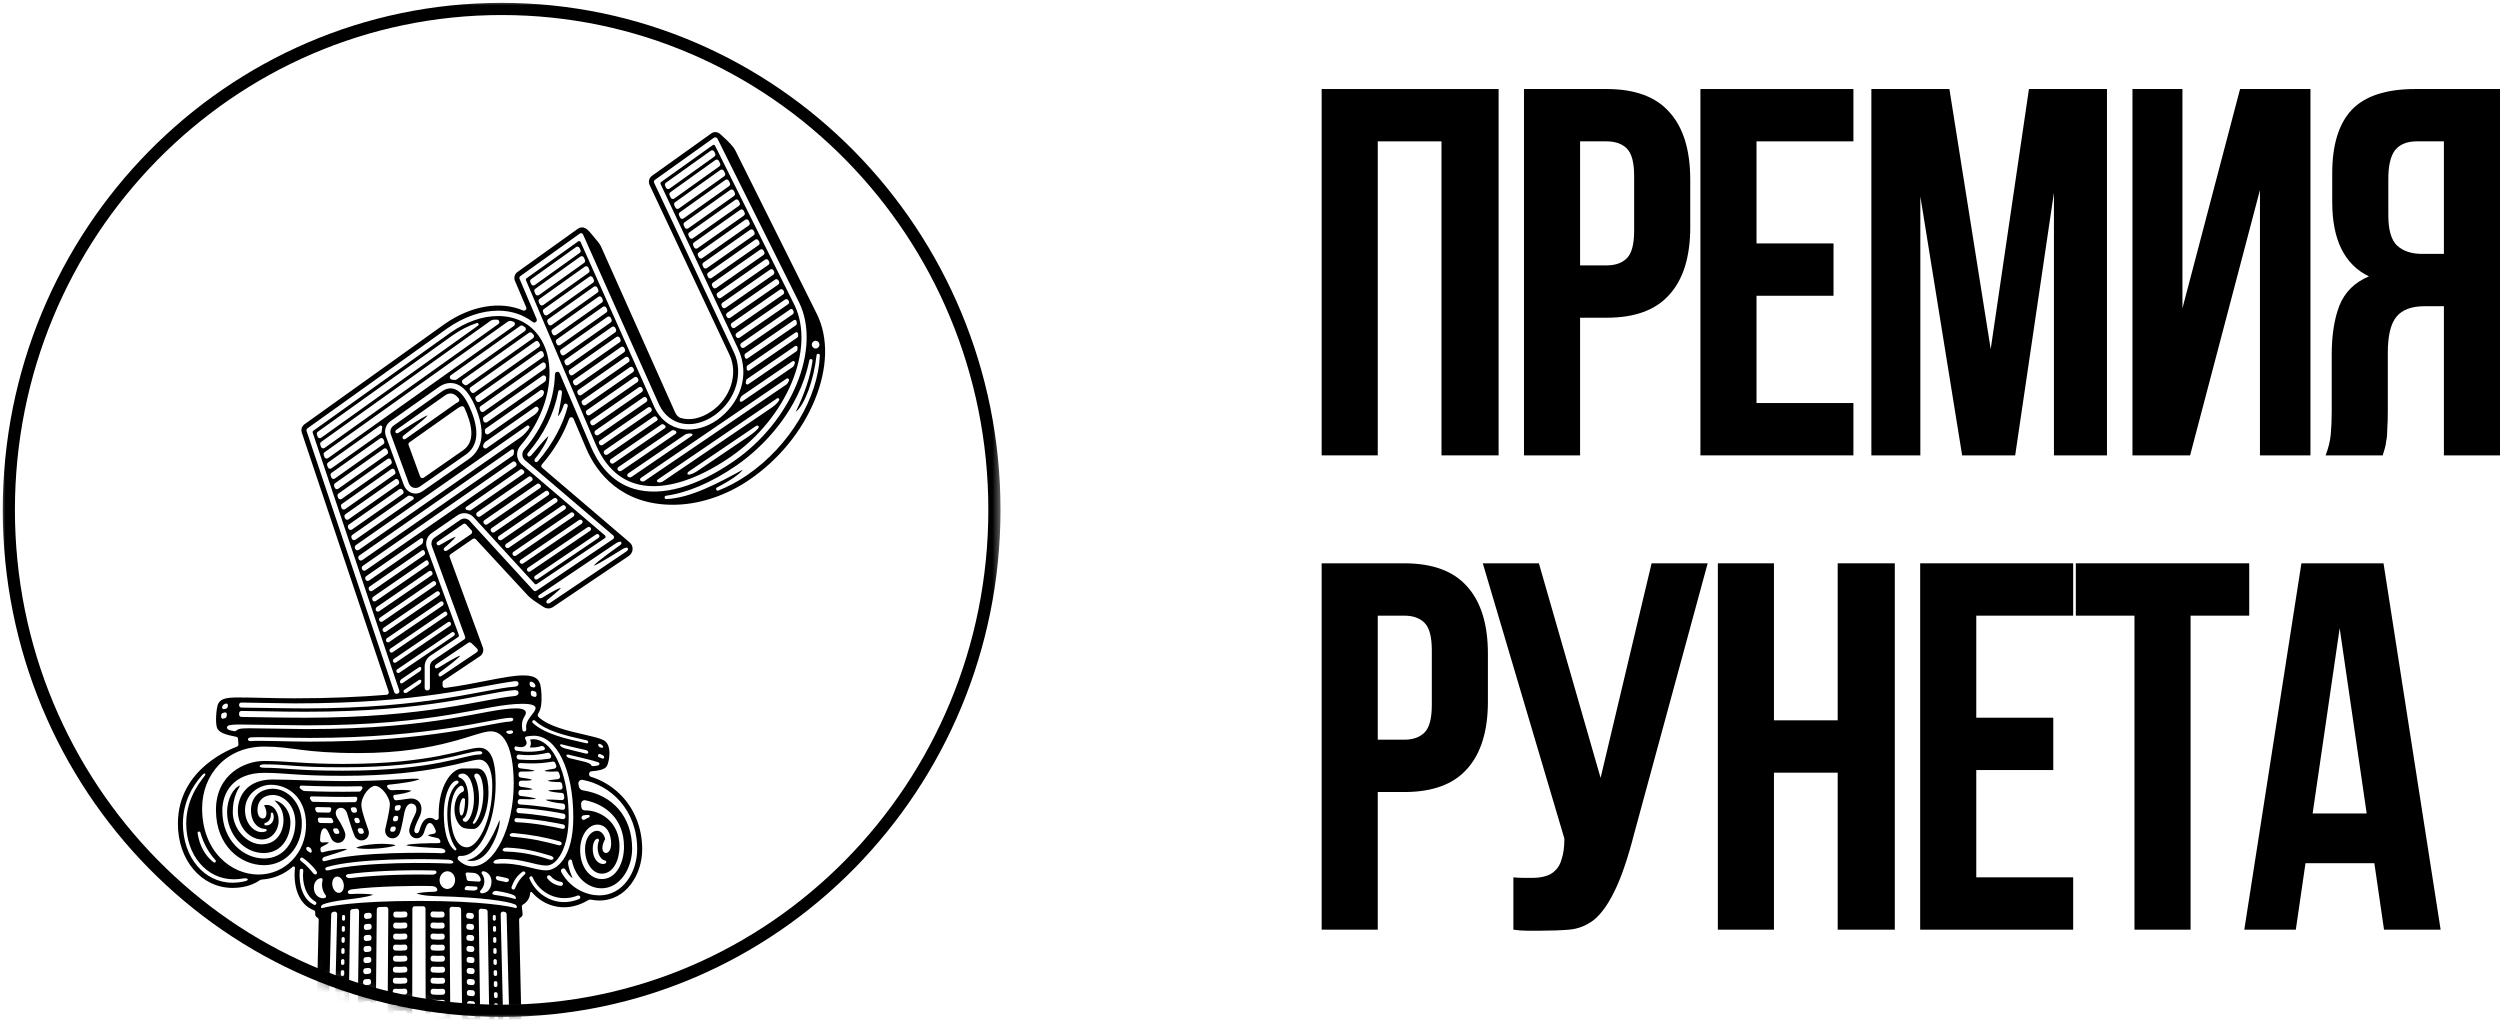 <?xml version="1.0" encoding="UTF-8"?> <svg xmlns="http://www.w3.org/2000/svg" width="228" height="93" viewBox="0 0 228 93" fill="none"><g clip-path="url(#clip0_172_57500)"><mask id="mask0_172_57500" style="mask-type:luminance" maskUnits="userSpaceOnUse" x="0" y="0" width="92" height="93"><path d="M91.49 0H0V93H91.49V0Z" fill="white"></path></mask><g mask="url(#mask0_172_57500)"><mask id="mask1_172_57500" style="mask-type:alpha" maskUnits="userSpaceOnUse" x="0" y="0" width="91" height="93"><path d="M45.74 92.425C70.651 92.425 90.845 71.898 90.845 46.576C90.845 21.254 70.651 0.727 45.74 0.727C20.829 0.727 0.635 21.254 0.635 46.576C0.635 71.898 20.829 92.425 45.74 92.425Z" fill="#EBB86B"></path></mask><g mask="url(#mask1_172_57500)"><path d="M45.564 74.78C45.62 75.167 45.386 76.227 44.749 77.284C43.934 78.636 42.962 78.598 42.584 78.452C43.899 78.225 44.82 76.608 45.564 74.78ZM74.309 36.474C73.138 39.327 71.04 41.898 68.398 43.718C66.197 45.232 63.706 46.035 61.361 46.035C56.661 46.035 54.409 43.115 53.472 40.925C52.712 39.149 52.306 38.184 52.306 38.184C52.229 38 51.974 38.01 51.905 38.197C51.387 39.622 50.545 41.052 49.417 42.366C49.327 42.472 49.364 42.577 49.428 42.642C49.428 42.642 57.017 49.123 57.428 49.472C57.837 49.823 57.747 50.432 57.354 50.697C57.088 50.875 50.423 55.366 50.423 55.366C50.168 55.54 49.844 55.531 49.555 55.347C49.555 55.347 49.082 55.037 48.809 54.855C48.535 54.674 48.283 54.463 48.158 54.328L43.397 49.183C43.325 49.104 43.206 49.091 43.118 49.15L41.084 50.551C41.007 50.605 40.975 50.705 41.007 50.794L44.034 59.044C44.143 59.339 44.037 59.666 43.779 59.841L40.46 62.067C40.399 62.107 40.362 62.178 40.362 62.251V62.518C40.362 62.656 40.471 62.753 40.604 62.737C43.418 62.375 46.198 61.599 47.662 61.599C48.349 61.599 49.098 61.666 49.282 62.472C49.396 62.973 49.42 63.786 49.356 64.281C49.313 64.603 49.234 64.83 49.077 65.098C49.021 65.192 49.035 65.317 49.117 65.392C50.017 66.244 51.847 66.663 53.217 66.977C53.979 67.153 54.637 67.301 55.028 67.493C55.208 67.58 55.442 67.78 55.538 68.231C55.657 68.797 55.506 69.654 55.309 69.921C55.129 70.167 54.592 70.3 53.931 70.343C53.825 70.351 53.737 70.438 53.732 70.549L53.727 70.614C53.721 70.716 53.785 70.808 53.881 70.838C54.847 71.135 55.758 71.671 56.51 72.398C57.837 73.685 58.568 75.481 58.568 77.457C58.568 79.753 57.107 82.127 54.661 82.127C54.433 82.127 54.186 82.102 53.928 82.054C53.82 82.032 53.708 82.051 53.612 82.111C52.911 82.53 52.171 82.743 51.438 82.743C51.021 82.743 50.606 82.673 50.206 82.535C49.55 82.308 48.968 81.902 48.519 81.378C48.458 81.308 48.362 81.335 48.357 81.424C48.331 81.891 48.068 82.294 47.702 82.492C47.627 82.532 47.585 82.613 47.593 82.7C47.617 82.924 47.662 83.325 47.662 83.349C47.662 83.444 47.659 83.562 47.452 83.692C47.386 83.733 47.34 83.808 47.343 83.887L47.664 97.923H46.576L46.204 83.376C46.201 83.273 46.129 83.187 46.031 83.165C45.994 83.157 45.957 83.149 45.917 83.141C45.782 83.114 45.654 83.222 45.66 83.362L46.005 97.923H45.548L45.543 97.696C45.54 97.62 45.484 97.558 45.413 97.547C45.386 97.544 45.359 97.539 45.333 97.536C45.24 97.52 45.155 97.593 45.155 97.69L45.157 97.925H44.701L44.47 83.127C44.467 83.016 44.385 82.922 44.276 82.911C44.154 82.9 44.01 82.886 43.894 82.873C43.766 82.862 43.657 82.965 43.66 83.095L43.862 97.923H43.405L43.4 97.571C43.397 97.455 43.309 97.36 43.198 97.355C43.094 97.349 42.991 97.341 42.885 97.331C42.757 97.317 42.645 97.42 42.645 97.55L42.648 97.917C42.645 97.92 42.645 97.92 42.643 97.923H42.194L42.051 82.943C42.051 82.827 41.961 82.73 41.846 82.724C41.642 82.716 41.435 82.708 41.222 82.7C41.1 82.695 40.999 82.795 40.999 82.919C41.013 84.814 41.1 97.92 41.1 97.92H40.643L40.641 97.433C40.641 97.306 40.535 97.206 40.413 97.217C40.126 97.236 39.815 97.236 39.517 97.206C39.39 97.195 39.284 97.295 39.284 97.425V97.92H38.827C38.827 97.92 38.809 84.717 38.806 82.865C38.806 82.746 38.713 82.651 38.593 82.651C38.376 82.651 38.038 82.651 37.821 82.651C37.704 82.651 37.611 82.746 37.611 82.865H37.608V82.868C37.606 84.72 37.587 97.923 37.587 97.923H37.13V97.428C37.13 97.298 37.021 97.198 36.897 97.209C36.599 97.236 36.288 97.239 36.002 97.22C35.877 97.212 35.773 97.312 35.773 97.436L35.77 97.923H35.314C35.314 97.923 35.404 84.817 35.415 82.922C35.415 82.797 35.314 82.697 35.192 82.703C34.979 82.711 34.772 82.719 34.568 82.727C34.454 82.733 34.363 82.827 34.363 82.946L34.22 97.925H33.766C33.763 97.923 33.763 97.923 33.761 97.92L33.763 97.552C33.763 97.42 33.654 97.317 33.524 97.333C33.42 97.344 33.314 97.352 33.211 97.358C33.097 97.363 33.009 97.458 33.009 97.574L33.004 97.925H32.547L32.749 83.097C32.751 82.968 32.643 82.865 32.515 82.876C32.396 82.886 32.252 82.9 32.133 82.914C32.024 82.924 31.939 83.016 31.939 83.13L31.708 97.928H31.251L31.254 97.693C31.256 97.596 31.169 97.523 31.076 97.539C31.049 97.544 31.023 97.547 30.996 97.55C30.922 97.56 30.866 97.623 30.866 97.698L30.861 97.925H30.404L30.749 83.365C30.752 83.225 30.627 83.116 30.491 83.143C30.454 83.151 30.415 83.159 30.378 83.168C30.279 83.189 30.207 83.276 30.205 83.379L29.833 97.925H28.744L29.066 83.889C29.068 83.808 29.026 83.736 28.957 83.695C28.747 83.565 28.747 83.452 28.747 83.352C28.747 83.306 28.747 83.233 28.747 83.179C28.747 83.081 28.675 83.038 28.628 83.019C27.188 82.473 26.729 80.767 26.901 79.15C26.912 79.039 26.787 78.971 26.705 79.044C25.943 79.718 24.971 80.145 23.89 80.215C23.813 80.22 23.739 80.242 23.675 80.288C23.357 80.513 22.539 80.978 21.211 80.978C18.367 80.972 16.224 78.458 16.224 75.121C16.224 70.013 21.267 68.231 21.609 68.094C21.697 68.058 21.753 67.969 21.745 67.875L21.708 67.38C21.697 67.245 21.62 67.212 21.527 67.193C20.558 67.001 20.029 66.831 19.825 66.447C19.599 66.022 19.727 64.584 19.886 64.211C20.101 63.708 20.709 63.608 21.684 63.608C23.065 63.608 24.931 63.686 26.878 63.686C30.139 63.686 32.908 63.556 35.261 63.364C35.401 63.354 35.492 63.21 35.447 63.075L27.526 39.46C27.43 39.178 27.531 38.862 27.77 38.692L40.548 29.552C42.962 27.863 45.633 27.43 47.707 28.314C47.887 28.39 48.065 28.206 47.988 28.025L46.966 25.621C46.841 25.329 46.937 24.986 47.192 24.805L52.624 20.919C53.227 20.459 53.636 20.971 53.987 21.392C54.499 22.006 54.704 22.244 54.799 22.455C54.799 22.455 61.395 37.218 61.539 37.537C61.682 37.856 61.828 38.043 62.096 38.124C62.957 38.378 63.953 38.151 64.893 37.505C66.635 36.304 67.341 34.095 66.534 32.365L59.247 16.877C59.106 16.579 59.194 16.225 59.462 16.033C59.462 16.033 64.577 12.378 64.864 12.172C65.15 11.967 65.461 12.029 65.695 12.237C66.555 13.002 66.913 13.421 67.049 13.694L74.51 28.66C75.562 30.815 75.49 33.592 74.309 36.474ZM74.038 31.432C74.038 31.629 74.195 31.786 74.386 31.786C74.577 31.786 74.734 31.626 74.734 31.432C74.734 31.234 74.577 31.078 74.386 31.078C74.195 31.078 74.038 31.237 74.038 31.432ZM21.803 65.165C21.803 65.287 21.899 65.384 22.018 65.384C22.709 65.39 25.552 65.457 27.863 65.457C38.901 65.457 44.079 63.74 46.892 63.483C47.027 63.47 47.29 63.424 47.29 63.183C47.29 62.943 47.03 62.929 46.892 62.94C43.989 63.183 39.371 64.911 27.866 64.911C25.38 64.911 23.59 64.844 22.021 64.838C21.901 64.838 21.806 64.936 21.806 65.057V65.165H21.803ZM20.441 64.671C20.489 64.657 20.542 64.646 20.6 64.633C20.688 64.614 20.757 64.541 20.767 64.452C20.773 64.414 20.778 64.376 20.784 64.338C20.802 64.227 20.698 64.138 20.592 64.167C20.444 64.208 20.319 64.281 20.258 64.476C20.223 64.59 20.327 64.698 20.441 64.671ZM20.688 65.138C20.698 65.033 20.6 64.949 20.499 64.973C20.43 64.992 20.372 65.008 20.324 65.025C20.239 65.052 20.178 65.128 20.173 65.219C20.17 65.276 20.168 65.333 20.168 65.39C20.165 65.495 20.266 65.571 20.364 65.538C20.412 65.522 20.462 65.509 20.515 65.495C20.6 65.474 20.664 65.395 20.672 65.306C20.674 65.254 20.68 65.198 20.688 65.138ZM22.544 80.142C22.425 80.061 22.148 80.118 22.069 80.131C21.827 80.172 21.577 80.191 21.32 80.191C18.848 80.191 16.984 78.003 16.984 75.102C16.984 72.577 18.564 70.957 18.699 70.706C18.794 70.527 18.657 70.449 18.439 70.689C17.488 71.736 16.681 73.25 16.681 75.118C16.681 78.19 18.625 80.504 21.206 80.504C21.668 80.504 22.058 80.442 22.382 80.356C22.581 80.304 22.664 80.223 22.544 80.142ZM18.022 75.984C18.197 77.184 18.755 78.087 19.474 78.639C19.602 78.736 19.761 78.563 19.652 78.444C19.047 77.784 18.564 76.943 18.274 75.932C18.229 75.775 17.998 75.821 18.022 75.984ZM27.913 75.221C27.913 72.715 26.256 71.571 24.716 71.571C23.577 71.571 22.345 72.455 22.345 73.885C22.345 75.083 23.131 75.889 23.866 75.889C24.007 75.889 24.137 75.865 24.257 75.816C24.366 75.773 24.331 75.605 24.212 75.602C23.495 75.583 22.889 74.972 22.889 73.885C22.889 72.717 23.696 71.933 24.897 71.933C26.161 71.933 27.526 73.144 27.526 75.102C27.526 77.271 26.044 78.904 24.082 78.904C21.923 78.904 19.695 77.127 19.695 73.872C19.695 70.616 22.321 69.4 24.082 69.4C26.179 69.4 27.751 69.67 31.296 69.67C39.576 69.67 42.369 68.196 43.713 68.196C44.73 68.196 45.205 69.232 45.205 71.454C45.205 75.121 43.742 78.06 42.066 78.06C42.029 78.06 41.995 78.057 41.958 78.055C41.761 78.038 41.658 78.293 41.801 78.433C42.178 78.804 42.619 79.009 43.097 79.009C45.096 79.009 46.852 75.478 46.852 71.454C46.852 69.789 46.573 66.696 44.749 66.696C43.429 66.696 40.163 68.68 32.741 68.68C27.571 68.68 26.724 68.088 24.082 68.088C20.653 68.088 18.433 70.627 18.433 73.723C18.433 77.644 21.078 79.758 23.566 79.758C25.988 79.758 27.913 77.798 27.913 75.221ZM46.809 65.614C46.809 65.468 46.653 65.457 46.56 65.46C44.9 65.514 39.451 67.299 28.219 67.299C26.389 67.299 23.949 67.196 22.876 67.247C22.759 67.253 22.608 67.312 22.616 67.439C22.624 67.566 22.78 67.602 22.887 67.591C23.638 67.515 26.439 67.639 28.221 67.639C39.464 67.639 44.417 65.957 46.538 65.801C46.623 65.79 46.809 65.757 46.809 65.614ZM46.594 66.609C46.506 66.617 46.419 66.628 46.323 66.642C46.23 66.653 46.103 66.72 46.215 66.836C46.326 66.953 46.491 66.936 46.562 66.928C46.647 66.917 46.807 66.869 46.793 66.75C46.785 66.631 46.66 66.604 46.594 66.609ZM49.64 70.308C49.802 70.222 50.142 70.165 50.556 70.1C50.697 70.076 50.779 69.924 50.723 69.789C50.691 69.716 50.66 69.643 50.628 69.573C50.588 69.486 50.495 69.44 50.402 69.457C49.725 69.581 49.114 69.624 48.506 69.624C48.158 69.624 47.813 69.611 47.457 69.589C47.325 69.581 47.213 69.694 47.229 69.829C47.231 69.846 47.231 69.862 47.234 69.878C47.245 69.978 47.322 70.059 47.423 70.07C47.786 70.108 48.612 70.203 48.753 70.292C48.612 70.368 47.877 70.37 47.5 70.368C47.377 70.368 47.285 70.468 47.29 70.595C47.292 70.632 47.292 70.668 47.295 70.706C47.3 70.814 47.38 70.903 47.484 70.914C47.922 70.962 48.376 71.038 48.538 71.13C48.376 71.198 47.949 71.208 47.526 71.201C47.407 71.198 47.311 71.295 47.314 71.417C47.314 71.454 47.314 71.492 47.314 71.533C47.314 71.644 47.394 71.741 47.505 71.752C47.983 71.809 48.434 71.892 48.588 71.974C48.458 72.039 47.954 72.044 47.505 72.036C47.391 72.033 47.295 72.125 47.29 72.241C47.287 72.282 47.285 72.323 47.282 72.36C47.274 72.477 47.359 72.579 47.473 72.59C48.065 72.652 48.748 72.755 48.878 72.847C48.729 72.912 48.033 72.896 47.441 72.877C47.327 72.874 47.234 72.958 47.221 73.074C47.218 73.09 47.218 73.104 47.216 73.12C47.2 73.247 47.295 73.361 47.42 73.369C49.056 73.463 50.591 73.726 51.284 73.858C51.422 73.885 51.546 73.772 51.539 73.631C51.536 73.583 51.533 73.537 51.531 73.488C51.523 73.38 51.438 73.293 51.331 73.285C50.71 73.231 50.057 73.104 49.746 72.942C50.054 72.893 50.758 72.942 51.236 72.969C51.369 72.977 51.475 72.861 51.459 72.725C51.451 72.65 51.44 72.574 51.43 72.498C51.416 72.395 51.331 72.32 51.23 72.314C50.824 72.295 50.115 72.204 49.983 72.095C50.219 72.036 50.707 72.033 51.103 72.02C51.238 72.014 51.334 71.89 51.307 71.755C51.291 71.668 51.273 71.582 51.255 71.495C51.233 71.392 51.143 71.322 51.039 71.325C50.646 71.327 50.113 71.292 49.932 71.208C50.123 71.135 50.527 71.095 50.885 71.057C51.021 71.043 51.108 70.906 51.071 70.773C51.045 70.681 51.018 70.592 50.989 70.506C50.957 70.408 50.867 70.349 50.766 70.354C50.338 70.395 49.778 70.37 49.64 70.308ZM50.232 68.853C50.206 68.813 50.179 68.775 50.155 68.737C50.105 68.667 50.017 68.634 49.932 68.656C49.345 68.797 48.772 68.87 48.195 68.87C47.914 68.87 47.633 68.853 47.346 68.818C47.205 68.802 47.083 68.888 47.115 69.075C47.139 69.218 47.263 69.267 47.359 69.273C48.296 69.332 49.106 69.346 50.083 69.194C50.243 69.17 50.32 68.989 50.232 68.853ZM47.107 73.864C47.104 73.877 47.101 73.888 47.101 73.902C47.08 74.028 47.173 74.147 47.3 74.156C48.981 74.258 50.625 74.567 51.307 74.707C51.44 74.734 51.565 74.629 51.565 74.491C51.565 74.464 51.565 74.44 51.565 74.415C51.562 74.313 51.491 74.226 51.392 74.204C50.816 74.091 49.127 73.78 47.333 73.683C47.221 73.674 47.125 73.753 47.107 73.864ZM46.921 74.756C46.892 74.875 46.977 74.983 47.093 74.986C48.769 75.048 50.532 75.416 51.281 75.589C51.398 75.616 51.509 75.575 51.523 75.405C51.531 75.294 51.464 75.213 51.366 75.191C50.808 75.072 48.981 74.707 47.133 74.61C47.046 74.607 46.95 74.64 46.921 74.756ZM46.817 75.973C46.732 75.965 46.538 75.992 46.496 76.121C46.453 76.251 46.618 76.303 46.708 76.311C48.644 76.476 49.805 76.784 50.93 77.081C51.008 77.103 51.18 77.119 51.22 76.965C51.257 76.811 51.084 76.741 50.992 76.716C49.778 76.381 48.533 76.127 46.817 75.973ZM50.208 78.041C49.013 77.681 47.826 77.362 46.246 77.303C46.148 77.3 45.928 77.319 45.856 77.457C45.784 77.595 45.973 77.657 46.092 77.66C48.129 77.692 49.836 78.303 50.049 78.374C50.179 78.417 50.365 78.458 50.447 78.349C50.538 78.225 50.41 78.103 50.208 78.041ZM43.687 80.404C43.785 80.41 43.862 80.318 43.843 80.218C43.782 79.888 43.554 79.634 43.169 79.604C43.033 79.593 42.8 79.58 42.619 79.569C42.51 79.563 42.431 79.672 42.468 79.774C42.513 79.893 42.542 80.018 42.555 80.147C42.566 80.256 42.651 80.342 42.757 80.347L43.687 80.404ZM43.4 80.853L42.659 80.807C42.574 80.802 42.481 80.812 42.404 80.959C42.327 81.107 42.422 81.175 42.531 81.183L43.076 81.216C43.238 81.226 43.381 81.213 43.474 81.137C43.615 81.023 43.548 80.861 43.4 80.853ZM43.936 81.472C44.417 81.464 44.767 81.107 44.82 80.515C44.863 80.031 44.6 79.542 44.093 79.455C43.955 79.431 43.867 79.596 43.955 79.707C44.106 79.899 44.191 80.15 44.17 80.475C44.151 80.78 43.984 81.043 43.825 81.213C43.729 81.313 43.803 81.475 43.936 81.472ZM41.055 78.76C41.209 78.769 41.406 78.714 41.328 78.582C41.251 78.449 40.967 78.409 40.866 78.403C38.447 78.293 32.483 78.293 29.836 79.069C29.756 79.09 29.634 79.163 29.674 79.285C29.714 79.407 29.881 79.39 29.947 79.374C33.232 78.544 39.658 78.685 41.055 78.76ZM39.616 79.388C36.429 79.304 33.397 79.488 31.756 79.72C31.642 79.737 31.498 79.815 31.564 79.945C31.631 80.072 31.865 80.093 31.968 80.08C33.662 79.872 36.405 79.71 39.414 79.769C39.515 79.772 39.74 79.745 39.799 79.596C39.852 79.463 39.719 79.39 39.616 79.388ZM31.339 80.583C31.259 80.174 30.964 79.893 30.683 79.95C30.401 80.007 30.237 80.385 30.319 80.791C30.399 81.197 30.694 81.481 30.975 81.424C31.256 81.367 31.421 80.991 31.339 80.583ZM31.66 77.441C31.442 77.587 30.194 77.949 29.607 78.144C29.496 78.182 29.366 78.271 29.403 78.43C29.44 78.59 29.605 78.541 29.695 78.517C32.69 77.636 39.262 77.76 40.272 77.814C40.436 77.822 40.683 77.76 40.606 77.579C40.529 77.4 40.253 77.36 40.107 77.352C39.117 77.311 37.3 77.214 37.037 77.079C37.374 76.93 38.965 76.895 39.995 76.895C40.107 76.895 40.218 76.827 40.139 76.643C40.062 76.459 39.91 76.43 39.836 76.416C39.427 76.34 39.17 76.267 39.016 76.184C39.156 76.113 39.355 76.067 39.568 76.035C39.709 76.013 39.791 75.862 39.735 75.729C39.576 75.34 39.411 75.056 39.199 75.056C38.925 75.056 38.822 75.481 38.657 75.951C38.511 76.362 38.099 76.568 37.72 76.392C37.428 76.257 37.271 75.921 37.337 75.6C37.462 74.997 37.789 74.442 37.9 74.172C38.012 73.899 38.054 73.415 37.637 73.304C37.175 73.182 36.971 73.747 36.91 73.988C36.801 74.415 36.668 75.408 36.45 75.989C36.326 76.324 35.994 76.514 35.646 76.438C35.29 76.359 35.067 76 35.136 75.624C35.168 75.451 35.556 73.907 35.556 73.342C35.556 72.755 34.825 71.671 34.196 71.671C33.739 71.671 32.956 72.549 32.956 73.431C32.956 73.977 33.567 75.581 33.617 75.764C33.715 76.138 33.516 76.511 33.168 76.614C32.826 76.716 32.475 76.551 32.332 76.224C32.061 75.6 31.687 74.272 31.655 74.175C31.618 74.067 31.408 73.537 30.919 73.704C30.566 73.823 30.555 74.229 30.739 74.545C30.858 74.748 31.28 75.37 31.458 75.927C31.562 76.257 31.44 76.627 31.14 76.789C30.776 76.987 30.356 76.811 30.181 76.413C30.022 76.054 29.831 75.535 29.597 75.535C29.297 75.535 29.204 76.127 29.188 76.608C29.183 76.743 29.297 76.849 29.427 76.835C29.666 76.808 29.881 76.808 30.003 76.838C29.881 76.951 29.602 77.108 29.347 77.225C29.265 77.262 29.215 77.352 29.222 77.444C29.228 77.495 29.233 77.549 29.241 77.6C29.254 77.695 29.342 77.757 29.432 77.73C30.144 77.527 31.387 77.365 31.66 77.441ZM32.342 73.158C32.441 73.155 32.528 73.088 32.55 72.988C32.557 72.947 32.568 72.904 32.581 72.863C32.608 72.763 32.536 72.663 32.433 72.666C31.31 72.698 29.738 72.663 28.418 72.631C28.293 72.628 28.219 72.766 28.288 72.871C28.32 72.92 28.349 72.969 28.381 73.017C28.418 73.082 28.484 73.123 28.556 73.126C29.523 73.158 30.802 73.182 32.342 73.158ZM30.393 75.762C30.417 75.813 30.441 75.867 30.468 75.921C30.502 76 30.579 76.048 30.662 76.051C30.707 76.051 30.752 76.051 30.797 76.051C30.903 76.051 30.98 75.94 30.938 75.84C30.914 75.781 30.885 75.721 30.855 75.662C30.818 75.589 30.744 75.543 30.664 75.543C30.619 75.543 30.574 75.543 30.529 75.543C30.415 75.54 30.343 75.659 30.393 75.762ZM32.003 73.845C32.021 73.888 32.04 73.934 32.061 73.98C32.096 74.061 32.175 74.115 32.263 74.115C32.311 74.115 32.356 74.115 32.404 74.112C32.496 74.11 32.568 74.026 32.552 73.931C32.544 73.891 32.539 73.848 32.531 73.807C32.515 73.699 32.422 73.623 32.316 73.623C32.258 73.623 32.199 73.626 32.141 73.626C32.029 73.628 31.958 73.745 32.003 73.845ZM32.319 74.78C32.332 74.823 32.345 74.87 32.361 74.916C32.39 75.007 32.475 75.07 32.568 75.07C32.6 75.07 32.635 75.07 32.669 75.067C32.773 75.064 32.844 74.959 32.81 74.861C32.794 74.818 32.781 74.775 32.765 74.732C32.733 74.64 32.65 74.58 32.555 74.583C32.523 74.583 32.494 74.583 32.462 74.586C32.361 74.58 32.29 74.68 32.319 74.78ZM32.632 75.737C32.65 75.786 32.674 75.848 32.698 75.905C32.733 75.989 32.815 76.043 32.906 76.043C32.953 76.043 32.998 76.04 33.038 76.04C33.134 76.038 33.203 75.946 33.182 75.851C33.166 75.786 33.139 75.721 33.115 75.659C33.081 75.578 33.001 75.527 32.913 75.529C32.868 75.529 32.823 75.532 32.778 75.532C32.669 75.529 32.595 75.637 32.632 75.737ZM32.932 72.095C32.964 72.047 32.998 71.998 33.033 71.949C33.11 71.847 33.033 71.703 32.908 71.706C31.28 71.749 28.975 71.712 27.483 71.647C27.334 71.641 27.268 71.833 27.388 71.922C27.438 71.96 27.491 72.001 27.541 72.041C27.616 72.104 27.706 72.141 27.802 72.144C29.188 72.198 30.762 72.233 32.754 72.195C32.826 72.195 32.892 72.157 32.932 72.095ZM28.043 77.595C28.096 77.633 28.158 77.676 28.221 77.725C28.298 77.782 28.439 77.795 28.428 77.63C28.418 77.465 28.362 77.365 28.227 77.284C28.091 77.2 27.985 77.214 27.94 77.322C27.897 77.427 27.974 77.544 28.043 77.595ZM27.616 78.236C27.544 78.184 27.446 78.203 27.395 78.276C27.342 78.349 27.361 78.452 27.43 78.506C27.974 78.917 28.396 79.431 28.532 79.604C28.622 79.718 28.766 79.799 28.853 79.728C28.954 79.647 28.912 79.517 28.821 79.396C28.42 78.85 27.905 78.441 27.616 78.236ZM28.997 74.094C29.323 74.102 29.645 74.11 29.963 74.112C30.064 74.115 30.157 74.042 30.178 73.942C30.186 73.904 30.197 73.864 30.207 73.823C30.239 73.726 30.165 73.626 30.064 73.626C29.642 73.62 29.252 73.612 28.898 73.602C28.79 73.599 28.713 73.707 28.75 73.81C28.766 73.853 28.779 73.896 28.795 73.939C28.824 74.029 28.904 74.094 28.997 74.094ZM28.991 74.742C28.999 74.786 29.005 74.829 29.013 74.872C29.029 74.978 29.116 75.053 29.22 75.056C29.48 75.062 29.934 75.07 30.25 75.072C30.367 75.075 30.441 74.945 30.383 74.843C30.356 74.796 30.33 74.748 30.303 74.699C30.266 74.629 30.194 74.583 30.114 74.583C29.793 74.58 29.469 74.572 29.143 74.564C29.05 74.561 28.975 74.648 28.991 74.742ZM35.872 74.58C35.861 74.626 35.85 74.672 35.84 74.715C35.816 74.818 35.895 74.916 35.999 74.905C36.033 74.902 36.068 74.899 36.1 74.897C36.196 74.888 36.275 74.815 36.294 74.721C36.302 74.675 36.312 74.629 36.32 74.586C36.339 74.486 36.259 74.394 36.158 74.404C36.127 74.407 36.095 74.41 36.06 74.412C35.97 74.418 35.893 74.486 35.872 74.58ZM36.169 73.931C36.217 73.926 36.264 73.923 36.31 73.918C36.398 73.91 36.469 73.848 36.496 73.764C36.509 73.718 36.525 73.674 36.543 73.631C36.586 73.523 36.506 73.409 36.392 73.423C36.331 73.428 36.267 73.434 36.206 73.442C36.1 73.453 36.018 73.537 36.012 73.645C36.01 73.685 36.007 73.728 36.004 73.769C35.996 73.864 36.076 73.942 36.169 73.931ZM35.805 75.389C35.715 75.397 35.638 75.462 35.614 75.551C35.603 75.594 35.593 75.64 35.585 75.683C35.572 75.778 35.648 75.859 35.741 75.856C35.781 75.854 35.821 75.854 35.858 75.851C35.951 75.848 36.031 75.786 36.057 75.694C36.068 75.656 36.081 75.616 36.092 75.575C36.121 75.47 36.039 75.367 35.933 75.378C35.89 75.381 35.848 75.386 35.805 75.389ZM40.091 80.245C40.078 80.691 40.383 81.061 40.773 81.075C41.164 81.086 41.49 80.734 41.504 80.288C41.517 79.842 41.212 79.472 40.821 79.458C40.431 79.447 40.104 79.799 40.091 80.245ZM41.602 77.376C41.087 76.735 40.792 75.537 40.792 74.234C40.792 72.717 41.228 71.822 41.743 71.46C41.905 71.346 41.809 71.192 41.676 71.192C41.108 71.192 40.476 72.441 40.476 74.234C40.476 75.875 40.845 77.068 41.456 77.533C41.557 77.611 41.684 77.479 41.602 77.376ZM43.684 72.833C43.684 73.623 43.501 74.38 43.158 74.948C43.115 75.018 43.097 75.078 43.153 75.113C43.211 75.151 43.296 75.105 43.349 75.04C44.08 74.142 44.3 71.947 43.843 70.884C43.764 70.695 43.612 70.546 43.466 70.546C43.285 70.546 43.201 70.725 43.278 70.873C43.535 71.36 43.684 72.036 43.684 72.833ZM43.227 72.833C43.227 71.53 42.781 70.549 42.191 70.549C42.093 70.549 41.99 70.576 41.883 70.627C41.756 70.689 41.772 70.876 41.907 70.916C42.324 71.043 42.717 71.571 42.717 72.947C42.717 73.204 42.693 74.364 42.269 74.632C42.176 74.688 42.183 74.829 42.274 74.891C42.33 74.929 42.391 74.951 42.452 74.951C42.765 74.948 43.227 74.061 43.227 72.833ZM42.415 72.947C42.415 72.796 42.218 72.734 42.136 72.861C41.998 73.074 41.902 73.423 41.902 73.783C41.902 74.072 41.95 74.377 42.08 74.377C42.295 74.377 42.415 73.539 42.415 72.947ZM42.584 77.276C43.556 77.276 44.897 74.924 44.897 71.638C44.897 70.159 44.435 69.281 43.713 69.281C42.523 69.281 39.544 70.754 31.296 70.754C26.907 70.754 26.139 70.484 24.082 70.484C21.264 70.484 20.276 72.29 20.276 73.934C20.276 76.662 22.209 78.293 24.082 78.293C25.956 78.293 26.936 76.643 26.936 75.013C26.936 73.461 25.874 72.501 24.889 72.501C24.034 72.501 23.481 73.036 23.481 73.867C23.481 74.226 23.611 74.645 23.978 74.645C24.384 74.645 24.39 73.921 24.076 73.447C24.836 73.225 25.412 73.975 25.412 74.837C25.412 75.724 24.793 76.562 23.901 76.562C22.833 76.562 21.692 75.508 21.692 73.937C21.692 72.555 22.573 71.089 24.857 71.089C26.031 71.089 29.315 71.236 31.341 71.236C35.444 71.236 37.858 70.911 38.264 71.055C37.943 71.252 36.666 71.438 35.431 71.568C35.306 71.582 35.256 71.733 35.338 71.828C35.362 71.855 35.388 71.884 35.412 71.914C35.497 72.02 35.627 72.074 35.76 72.066C36.365 72.033 37.231 72.025 37.513 72.112C37.271 72.298 36.604 72.412 35.994 72.493C35.895 72.506 35.837 72.606 35.872 72.701C35.887 72.747 35.903 72.79 35.919 72.836C35.949 72.931 36.039 72.996 36.135 72.988C36.79 72.944 37.388 72.76 37.733 72.85C38.431 73.025 38.572 73.696 38.325 74.345C38.203 74.667 37.9 75.124 37.789 75.689C37.765 75.811 37.821 75.94 37.938 75.978C38.06 76.019 38.174 75.946 38.23 75.792C38.317 75.546 38.514 74.591 39.201 74.591C39.39 74.591 39.536 74.648 39.661 74.748C39.804 74.867 40.017 74.742 40.011 74.556C40.009 74.45 40.006 74.342 40.006 74.234C40.006 71.752 41.137 70.084 42.194 70.084H43.509C44.026 70.084 44.55 70.559 44.55 72.249C44.55 74.075 43.822 75.6 43.19 75.6C42.802 75.6 42.375 75.594 42.125 75.424C41.78 75.186 41.448 74.605 41.448 73.783C41.448 73.204 41.679 72.422 42.181 72.225C42.282 72.187 42.337 72.076 42.314 71.971C42.3 71.917 42.287 71.86 42.269 71.809C42.229 71.679 42.077 71.617 41.963 71.684C41.496 71.952 41.097 72.817 41.097 74.237C41.097 75.529 41.474 77.276 42.584 77.276ZM24.618 74.686C24.535 74.87 24.384 74.994 24.18 75.056C24.068 75.091 24.084 75.259 24.201 75.272C24.483 75.302 24.782 75.172 24.913 74.823C24.984 74.629 24.984 74.377 24.902 74.172C24.854 74.056 24.687 74.104 24.698 74.231C24.713 74.388 24.687 74.534 24.618 74.686ZM24.082 70.019C25.988 70.019 26.864 70.289 31.296 70.289C39.6 70.289 42.409 68.816 43.713 68.816C44.072 68.816 44.087 68.505 43.713 68.505C42.486 68.505 39.6 69.978 31.296 69.978C26.75 69.978 26.397 69.708 24.082 69.708C23.598 69.708 23.481 70.019 24.082 70.019ZM28.771 82.232C27.871 81.716 27.534 80.48 27.658 79.415C27.664 79.363 27.642 79.25 27.531 79.231C27.43 79.215 27.342 79.274 27.334 79.38C27.239 80.685 27.592 82.008 28.63 82.511C28.707 82.549 28.803 82.535 28.84 82.435C28.883 82.335 28.824 82.262 28.771 82.232ZM29.642 81.891C29.74 81.859 29.77 81.729 29.703 81.645C29.597 81.516 29.461 81.299 29.4 80.996C29.35 80.753 29.36 80.502 29.419 80.277C29.445 80.174 29.368 80.072 29.268 80.083C28.885 80.123 28.54 80.54 28.641 81.161C28.731 81.716 29.244 82.024 29.642 81.891ZM31.27 96.682C31.272 96.587 31.188 96.514 31.095 96.528C31.071 96.53 31.047 96.536 31.023 96.538C30.948 96.549 30.89 96.611 30.887 96.687L30.882 96.909C30.879 97.006 30.967 97.082 31.06 97.063C31.089 97.058 31.119 97.052 31.145 97.047C31.214 97.03 31.262 96.971 31.264 96.898C31.267 96.836 31.267 96.754 31.27 96.682ZM31.286 95.676C31.288 95.579 31.203 95.505 31.11 95.522C31.089 95.524 31.068 95.53 31.047 95.532C30.972 95.543 30.916 95.605 30.914 95.681L30.909 95.903C30.906 96 30.994 96.076 31.087 96.057C31.113 96.052 31.14 96.046 31.163 96.041C31.233 96.025 31.28 95.965 31.28 95.892L31.286 95.676ZM31.302 94.656C31.304 94.567 31.224 94.5 31.14 94.516C31.113 94.521 31.087 94.524 31.06 94.529C30.991 94.54 30.938 94.597 30.938 94.667L30.933 94.913C30.93 95.003 31.009 95.073 31.097 95.057C31.129 95.051 31.161 95.043 31.188 95.038C31.251 95.021 31.296 94.967 31.296 94.903L31.302 94.656ZM31.315 93.651C31.318 93.561 31.238 93.494 31.153 93.51C31.129 93.515 31.105 93.518 31.081 93.521C31.012 93.532 30.962 93.588 30.959 93.659L30.954 93.905C30.951 93.994 31.031 94.064 31.119 94.048C31.148 94.043 31.177 94.037 31.201 94.029C31.264 94.013 31.307 93.959 31.31 93.894L31.315 93.651ZM31.331 92.645C31.334 92.555 31.254 92.488 31.169 92.504C31.148 92.507 31.126 92.512 31.105 92.515C31.036 92.526 30.986 92.583 30.983 92.653L30.978 92.899C30.975 92.988 31.057 93.058 31.142 93.042C31.169 93.037 31.193 93.031 31.217 93.026C31.28 93.01 31.323 92.956 31.325 92.891L31.331 92.645ZM31.347 91.639C31.349 91.55 31.27 91.482 31.185 91.498C31.166 91.501 31.148 91.504 31.129 91.507C31.063 91.517 31.009 91.574 31.007 91.642L31.002 91.888C30.999 91.977 31.081 92.047 31.166 92.031C31.19 92.025 31.211 92.02 31.233 92.017C31.296 92.001 31.339 91.947 31.341 91.882L31.347 91.639ZM31.363 90.633C31.365 90.544 31.286 90.476 31.201 90.493C31.185 90.495 31.169 90.498 31.15 90.501C31.084 90.511 31.033 90.571 31.033 90.641L31.028 90.884C31.026 90.974 31.108 91.044 31.195 91.028C31.217 91.022 31.235 91.02 31.254 91.014C31.315 90.998 31.36 90.944 31.36 90.879L31.363 90.633ZM31.379 89.627C31.381 89.538 31.302 89.47 31.217 89.487C31.201 89.489 31.188 89.492 31.172 89.495C31.105 89.506 31.057 89.562 31.057 89.63L31.052 89.876C31.049 89.968 31.131 90.036 31.222 90.019C31.241 90.017 31.256 90.011 31.275 90.008C31.336 89.992 31.376 89.938 31.379 89.873V89.627ZM31.395 88.621C31.397 88.532 31.318 88.465 31.233 88.481C31.222 88.483 31.209 88.483 31.195 88.486C31.129 88.497 31.081 88.554 31.081 88.621L31.076 88.865C31.073 88.957 31.158 89.027 31.246 89.008C31.262 89.005 31.275 89.003 31.288 88.997C31.349 88.981 31.389 88.927 31.392 88.862L31.395 88.621ZM31.41 87.613C31.413 87.524 31.336 87.459 31.248 87.472C31.161 87.483 31.108 87.545 31.105 87.613L31.1 87.856C31.097 87.948 31.182 88.021 31.27 87.999C31.357 87.978 31.408 87.921 31.408 87.856L31.41 87.613ZM31.427 86.607C31.429 86.518 31.349 86.45 31.264 86.466C31.177 86.483 31.131 86.539 31.129 86.607L31.124 86.85C31.121 86.942 31.209 87.013 31.294 86.994C31.379 86.972 31.421 86.918 31.424 86.853L31.427 86.607ZM31.442 85.601C31.445 85.512 31.365 85.447 31.278 85.461C31.19 85.471 31.153 85.531 31.15 85.599L31.145 85.842C31.142 85.934 31.224 86.001 31.315 85.985C31.395 85.969 31.434 85.912 31.437 85.845L31.442 85.601ZM31.456 84.595C31.458 84.506 31.376 84.439 31.291 84.455C31.206 84.471 31.174 84.525 31.174 84.593L31.169 84.836C31.166 84.928 31.251 84.996 31.339 84.979C31.41 84.963 31.45 84.906 31.453 84.841L31.456 84.595ZM31.471 83.584C31.474 83.497 31.397 83.435 31.312 83.446C31.227 83.46 31.201 83.514 31.198 83.579L31.193 83.83C31.19 83.919 31.275 83.984 31.357 83.968C31.432 83.954 31.466 83.898 31.466 83.836L31.471 83.584ZM33.774 96.544C33.774 96.411 33.665 96.308 33.535 96.325C33.431 96.335 33.328 96.344 33.227 96.349C33.112 96.354 33.025 96.449 33.025 96.565L33.022 96.665C33.02 96.792 33.123 96.895 33.248 96.89C33.36 96.884 33.471 96.874 33.583 96.857C33.689 96.841 33.768 96.749 33.771 96.641L33.774 96.544ZM33.785 95.538C33.785 95.405 33.675 95.303 33.545 95.319C33.444 95.33 33.341 95.338 33.24 95.343C33.126 95.349 33.038 95.443 33.038 95.559L33.036 95.66C33.033 95.787 33.136 95.889 33.261 95.884C33.37 95.879 33.482 95.868 33.593 95.852C33.699 95.835 33.779 95.743 33.782 95.635L33.785 95.538ZM33.792 94.532C33.792 94.4 33.684 94.297 33.553 94.313C33.453 94.324 33.352 94.332 33.253 94.337C33.139 94.343 33.051 94.437 33.051 94.554L33.049 94.654C33.046 94.781 33.15 94.884 33.275 94.878C33.383 94.873 33.492 94.862 33.601 94.846C33.707 94.829 33.787 94.738 33.79 94.629L33.792 94.532ZM33.803 93.526C33.803 93.394 33.694 93.291 33.564 93.307C33.466 93.318 33.365 93.326 33.267 93.332C33.152 93.337 33.065 93.432 33.065 93.548L33.062 93.648C33.059 93.775 33.163 93.878 33.288 93.872C33.394 93.867 33.503 93.856 33.612 93.84C33.718 93.823 33.798 93.732 33.8 93.624L33.803 93.526ZM33.814 92.52C33.814 92.388 33.705 92.285 33.575 92.301C33.477 92.312 33.378 92.32 33.283 92.326C33.168 92.331 33.081 92.426 33.081 92.542L33.078 92.642C33.075 92.769 33.179 92.872 33.304 92.867C33.41 92.861 33.516 92.85 33.622 92.834C33.729 92.818 33.808 92.726 33.811 92.618L33.814 92.52ZM33.822 91.515C33.822 91.382 33.713 91.279 33.583 91.295C33.487 91.306 33.389 91.314 33.293 91.32C33.179 91.325 33.091 91.42 33.091 91.536L33.089 91.636C33.086 91.763 33.19 91.866 33.314 91.861C33.418 91.855 33.524 91.844 33.63 91.828C33.737 91.812 33.816 91.72 33.819 91.612L33.822 91.515ZM33.832 90.509C33.832 90.376 33.721 90.273 33.593 90.29C33.498 90.3 33.402 90.309 33.309 90.311C33.197 90.317 33.107 90.411 33.107 90.528L33.105 90.628C33.102 90.755 33.208 90.858 33.33 90.852C33.434 90.847 33.538 90.836 33.641 90.82C33.747 90.803 33.827 90.712 33.83 90.603L33.832 90.509ZM33.84 89.503C33.84 89.37 33.731 89.268 33.601 89.284C33.508 89.295 33.413 89.303 33.32 89.305C33.208 89.311 33.118 89.405 33.118 89.522L33.115 89.622C33.112 89.749 33.219 89.852 33.344 89.846C33.444 89.841 33.548 89.83 33.652 89.816C33.758 89.8 33.837 89.708 33.84 89.6V89.503ZM33.851 88.497C33.851 88.364 33.739 88.262 33.612 88.278C33.519 88.289 33.429 88.297 33.336 88.3C33.224 88.305 33.134 88.4 33.134 88.516L33.131 88.616C33.129 88.743 33.235 88.846 33.36 88.841C33.46 88.835 33.561 88.824 33.662 88.811C33.768 88.794 33.848 88.703 33.851 88.594V88.497ZM33.861 87.491C33.861 87.359 33.75 87.256 33.622 87.272C33.532 87.283 33.442 87.291 33.352 87.294C33.24 87.299 33.15 87.394 33.15 87.51L33.147 87.61C33.145 87.737 33.251 87.84 33.376 87.835C33.474 87.829 33.575 87.818 33.675 87.805C33.782 87.789 33.861 87.697 33.864 87.588L33.861 87.491ZM33.869 86.485C33.869 86.353 33.758 86.25 33.63 86.266C33.54 86.277 33.453 86.282 33.362 86.288C33.251 86.293 33.16 86.388 33.16 86.504L33.158 86.604C33.155 86.731 33.261 86.834 33.386 86.829C33.484 86.823 33.583 86.812 33.681 86.799C33.787 86.783 33.867 86.691 33.867 86.583L33.869 86.485ZM33.88 85.48C33.88 85.347 33.768 85.244 33.641 85.26C33.553 85.271 33.466 85.277 33.378 85.282C33.267 85.287 33.176 85.382 33.176 85.498L33.174 85.599C33.171 85.726 33.277 85.828 33.402 85.823C33.498 85.817 33.596 85.807 33.694 85.793C33.8 85.777 33.88 85.685 33.88 85.577V85.48ZM33.891 84.471C33.891 84.341 33.782 84.238 33.654 84.252C33.567 84.263 33.477 84.268 33.389 84.274C33.277 84.279 33.19 84.374 33.19 84.487L33.187 84.593C33.184 84.72 33.288 84.822 33.413 84.814C33.508 84.809 33.606 84.798 33.705 84.785C33.811 84.768 33.888 84.679 33.891 84.571V84.471ZM33.899 83.468C33.899 83.335 33.787 83.233 33.66 83.246C33.575 83.257 33.49 83.262 33.405 83.268C33.29 83.273 33.203 83.371 33.2 83.484V83.581C33.197 83.709 33.304 83.814 33.429 83.806C33.522 83.8 33.617 83.79 33.71 83.776C33.816 83.76 33.896 83.668 33.899 83.56V83.468ZM37.133 96.422C37.133 96.292 37.024 96.192 36.899 96.203C36.604 96.23 36.294 96.233 36.01 96.214C35.885 96.206 35.781 96.306 35.781 96.43V96.528C35.781 96.644 35.866 96.741 35.98 96.749C36.283 96.773 36.628 96.771 36.942 96.736C37.05 96.725 37.136 96.63 37.136 96.517L37.133 96.422ZM37.133 95.416C37.133 95.286 37.024 95.186 36.899 95.197C36.604 95.224 36.299 95.227 36.015 95.208C35.89 95.2 35.787 95.3 35.787 95.424V95.522C35.787 95.638 35.872 95.735 35.986 95.743C36.286 95.768 36.628 95.765 36.942 95.73C37.05 95.719 37.136 95.624 37.136 95.511L37.133 95.416ZM37.136 94.41C37.136 94.281 37.027 94.181 36.902 94.191C36.61 94.218 36.304 94.221 36.023 94.202C35.898 94.194 35.794 94.294 35.794 94.418V94.516C35.794 94.632 35.88 94.73 35.994 94.738C36.294 94.762 36.634 94.759 36.944 94.724C37.053 94.713 37.138 94.619 37.138 94.505L37.136 94.41ZM37.136 93.405C37.136 93.275 37.027 93.175 36.902 93.186C36.612 93.213 36.307 93.215 36.028 93.196C35.903 93.188 35.8 93.288 35.8 93.412V93.51C35.8 93.626 35.885 93.724 35.999 93.732C36.296 93.756 36.634 93.753 36.944 93.718C37.053 93.707 37.138 93.613 37.138 93.499L37.136 93.405ZM37.138 92.399C37.138 92.269 37.029 92.169 36.904 92.18C36.618 92.207 36.315 92.207 36.036 92.188C35.911 92.18 35.808 92.28 35.808 92.404V92.501C35.808 92.618 35.893 92.715 36.007 92.723C36.302 92.748 36.639 92.745 36.947 92.71C37.056 92.699 37.141 92.604 37.141 92.49L37.138 92.399ZM37.138 91.393C37.138 91.263 37.029 91.163 36.904 91.174C36.618 91.201 36.318 91.201 36.041 91.182C35.917 91.174 35.813 91.274 35.813 91.398V91.496C35.813 91.612 35.898 91.709 36.012 91.717C36.307 91.742 36.642 91.739 36.947 91.704C37.056 91.693 37.141 91.598 37.141 91.485L37.138 91.393ZM37.141 90.387C37.141 90.257 37.032 90.157 36.907 90.168C36.623 90.195 36.326 90.195 36.049 90.176C35.925 90.168 35.821 90.268 35.821 90.392V90.49C35.821 90.606 35.906 90.703 36.02 90.712C36.312 90.736 36.644 90.733 36.95 90.698C37.059 90.687 37.144 90.593 37.144 90.479L37.141 90.387ZM37.144 89.381C37.144 89.251 37.035 89.151 36.91 89.162C36.628 89.189 36.331 89.189 36.06 89.17C35.935 89.162 35.832 89.262 35.832 89.386V89.484C35.832 89.6 35.917 89.697 36.031 89.706C36.323 89.727 36.652 89.727 36.955 89.692C37.064 89.681 37.149 89.587 37.149 89.473L37.144 89.381ZM37.144 88.376C37.144 88.246 37.035 88.145 36.91 88.156C36.628 88.181 36.336 88.183 36.066 88.164C35.941 88.156 35.837 88.256 35.837 88.381V88.478C35.837 88.594 35.922 88.692 36.036 88.7C36.326 88.722 36.652 88.722 36.955 88.686C37.064 88.675 37.149 88.581 37.149 88.467L37.144 88.376ZM37.146 87.37C37.146 87.24 37.037 87.14 36.912 87.15C36.634 87.175 36.342 87.178 36.073 87.159C35.949 87.15 35.845 87.251 35.845 87.375V87.472C35.845 87.588 35.93 87.686 36.044 87.694C36.331 87.716 36.658 87.713 36.955 87.68C37.064 87.67 37.149 87.575 37.149 87.461L37.146 87.37ZM37.146 86.364C37.146 86.234 37.037 86.134 36.912 86.145C36.636 86.169 36.344 86.172 36.079 86.153C35.954 86.145 35.85 86.245 35.85 86.369V86.466C35.85 86.583 35.935 86.68 36.049 86.688C36.336 86.71 36.66 86.707 36.955 86.675C37.064 86.664 37.149 86.569 37.149 86.456L37.146 86.364ZM37.149 85.358C37.149 85.228 37.043 85.128 36.915 85.139C36.639 85.163 36.35 85.166 36.084 85.147C35.962 85.139 35.858 85.239 35.856 85.363V85.461C35.856 85.577 35.943 85.674 36.055 85.682C36.339 85.704 36.658 85.701 36.952 85.669C37.064 85.658 37.146 85.563 37.146 85.45L37.149 85.358ZM37.149 84.352C37.149 84.222 37.043 84.122 36.915 84.133C36.642 84.157 36.355 84.16 36.09 84.141C35.967 84.133 35.864 84.233 35.861 84.357V84.457C35.861 84.574 35.949 84.671 36.06 84.679C36.342 84.701 36.66 84.698 36.952 84.666C37.064 84.655 37.146 84.56 37.146 84.447L37.149 84.352ZM37.151 83.346C37.151 83.219 37.045 83.116 36.921 83.127C36.671 83.146 36.357 83.149 36.097 83.135C35.975 83.127 35.872 83.227 35.872 83.354V83.454C35.872 83.571 35.959 83.668 36.071 83.676C36.352 83.698 36.668 83.695 36.958 83.662C37.069 83.652 37.151 83.557 37.151 83.444V83.346ZM39.262 83.441C39.262 83.554 39.347 83.649 39.456 83.66C39.748 83.692 40.064 83.695 40.343 83.673C40.458 83.665 40.545 83.568 40.542 83.452V83.352C40.542 83.227 40.439 83.127 40.317 83.132C40.056 83.146 39.743 83.143 39.494 83.124C39.369 83.114 39.262 83.216 39.262 83.344V83.441ZM39.262 84.447C39.262 84.56 39.347 84.655 39.456 84.666C39.748 84.698 40.067 84.701 40.349 84.679C40.463 84.671 40.55 84.574 40.548 84.457V84.357C40.548 84.23 40.444 84.133 40.319 84.141C40.054 84.16 39.767 84.157 39.494 84.133C39.369 84.122 39.26 84.222 39.26 84.352L39.262 84.447ZM39.265 85.453C39.265 85.566 39.35 85.661 39.459 85.671C39.754 85.704 40.072 85.707 40.356 85.685C40.471 85.677 40.558 85.58 40.556 85.463V85.366C40.556 85.239 40.452 85.141 40.327 85.15C40.062 85.169 39.773 85.166 39.496 85.141C39.371 85.131 39.262 85.231 39.262 85.361L39.265 85.453ZM39.268 86.458C39.268 86.572 39.35 86.666 39.462 86.677C39.759 86.71 40.083 86.713 40.367 86.691C40.481 86.683 40.566 86.585 40.566 86.469V86.372C40.566 86.245 40.46 86.147 40.338 86.155C40.07 86.174 39.78 86.172 39.504 86.147C39.377 86.137 39.271 86.237 39.271 86.366L39.268 86.458ZM39.268 87.464C39.268 87.578 39.35 87.672 39.462 87.683C39.759 87.716 40.086 87.718 40.373 87.697C40.487 87.689 40.572 87.591 40.572 87.475V87.378C40.572 87.251 40.465 87.153 40.343 87.161C40.075 87.18 39.783 87.178 39.504 87.153C39.377 87.142 39.271 87.243 39.271 87.372L39.268 87.464ZM39.271 88.47C39.271 88.584 39.353 88.678 39.464 88.689C39.764 88.722 40.094 88.724 40.383 88.703C40.497 88.694 40.582 88.597 40.582 88.481V88.383C40.582 88.256 40.476 88.159 40.354 88.167C40.083 88.186 39.788 88.183 39.51 88.159C39.382 88.148 39.276 88.248 39.276 88.378L39.271 88.47ZM39.271 89.478C39.271 89.592 39.353 89.687 39.464 89.697C39.767 89.73 40.096 89.733 40.389 89.711C40.503 89.703 40.588 89.606 40.588 89.489V89.392C40.588 89.265 40.481 89.168 40.359 89.176C40.086 89.195 39.791 89.192 39.507 89.168C39.379 89.157 39.273 89.257 39.273 89.386L39.271 89.478ZM39.273 90.484C39.273 90.598 39.355 90.692 39.467 90.703C39.77 90.736 40.102 90.739 40.396 90.717C40.511 90.709 40.596 90.612 40.596 90.495V90.398C40.596 90.271 40.489 90.174 40.367 90.182C40.094 90.201 39.796 90.198 39.51 90.173C39.382 90.163 39.276 90.263 39.276 90.392L39.273 90.484ZM39.273 91.49C39.273 91.604 39.355 91.698 39.467 91.709C39.773 91.742 40.107 91.744 40.402 91.723C40.516 91.715 40.601 91.617 40.601 91.501V91.404C40.601 91.276 40.495 91.179 40.373 91.188C40.096 91.206 39.796 91.204 39.51 91.179C39.382 91.168 39.276 91.269 39.276 91.398L39.273 91.49ZM39.276 92.496C39.276 92.609 39.358 92.704 39.47 92.715C39.778 92.748 40.112 92.75 40.41 92.729C40.524 92.721 40.609 92.623 40.609 92.507V92.409C40.609 92.282 40.503 92.182 40.38 92.193C40.102 92.212 39.802 92.21 39.512 92.185C39.385 92.174 39.278 92.274 39.278 92.404L39.276 92.496ZM39.278 93.502C39.278 93.615 39.361 93.71 39.472 93.721C39.78 93.756 40.12 93.756 40.418 93.734C40.532 93.726 40.617 93.629 40.617 93.513V93.415C40.617 93.288 40.511 93.188 40.389 93.199C40.11 93.218 39.804 93.215 39.515 93.188C39.387 93.177 39.281 93.278 39.281 93.407L39.278 93.502ZM39.278 94.508C39.278 94.621 39.361 94.716 39.472 94.727C39.783 94.762 40.123 94.762 40.423 94.74C40.537 94.732 40.622 94.635 40.622 94.519V94.421C40.622 94.294 40.516 94.194 40.394 94.205C40.112 94.224 39.807 94.221 39.515 94.194C39.387 94.183 39.281 94.283 39.281 94.413L39.278 94.508ZM39.281 95.514C39.281 95.627 39.364 95.722 39.475 95.733C39.788 95.768 40.131 95.77 40.431 95.746C40.545 95.738 40.63 95.641 40.63 95.524V95.427C40.63 95.3 40.524 95.2 40.402 95.211C40.12 95.23 39.812 95.227 39.517 95.2C39.39 95.189 39.284 95.289 39.284 95.419L39.281 95.514ZM40.635 96.53V96.433C40.635 96.306 40.529 96.206 40.407 96.217C40.123 96.236 39.812 96.236 39.517 96.206C39.39 96.195 39.284 96.295 39.284 96.425V96.522C39.284 96.636 39.369 96.73 39.478 96.741C39.791 96.776 40.136 96.779 40.439 96.754C40.55 96.741 40.635 96.644 40.635 96.53ZM42.515 83.56C42.515 83.671 42.598 83.762 42.704 83.776C42.797 83.79 42.892 83.8 42.986 83.806C43.11 83.814 43.217 83.709 43.214 83.581V83.484C43.211 83.368 43.124 83.273 43.009 83.268C42.924 83.262 42.839 83.257 42.754 83.246C42.624 83.233 42.513 83.335 42.515 83.468V83.56ZM42.526 84.568C42.526 84.677 42.606 84.768 42.712 84.782C42.807 84.795 42.906 84.806 43.004 84.812C43.129 84.82 43.23 84.717 43.23 84.59L43.227 84.484C43.224 84.371 43.139 84.276 43.028 84.271C42.94 84.266 42.853 84.26 42.762 84.249C42.635 84.236 42.526 84.336 42.526 84.468V84.568ZM42.534 85.574C42.534 85.682 42.614 85.774 42.72 85.79C42.816 85.804 42.914 85.815 43.012 85.82C43.137 85.828 43.24 85.723 43.24 85.596L43.238 85.496C43.235 85.382 43.147 85.285 43.036 85.279C42.948 85.274 42.861 85.269 42.773 85.258C42.645 85.244 42.534 85.347 42.534 85.477V85.574ZM42.545 86.58C42.545 86.688 42.624 86.78 42.73 86.796C42.829 86.81 42.927 86.821 43.025 86.826C43.15 86.834 43.254 86.729 43.254 86.602L43.251 86.502C43.248 86.385 43.161 86.29 43.049 86.285C42.959 86.28 42.871 86.274 42.781 86.264C42.654 86.25 42.542 86.353 42.542 86.483L42.545 86.58ZM42.553 87.586C42.553 87.694 42.632 87.786 42.741 87.802C42.839 87.816 42.94 87.826 43.041 87.832C43.166 87.84 43.27 87.734 43.27 87.607L43.267 87.507C43.264 87.391 43.177 87.296 43.065 87.291C42.975 87.286 42.885 87.28 42.794 87.269C42.667 87.256 42.555 87.359 42.555 87.488L42.553 87.586ZM42.563 88.592C42.563 88.7 42.643 88.792 42.752 88.808C42.853 88.821 42.954 88.832 43.054 88.838C43.179 88.846 43.283 88.74 43.283 88.613L43.28 88.513C43.278 88.397 43.19 88.302 43.078 88.297C42.985 88.291 42.895 88.286 42.802 88.275C42.675 88.262 42.563 88.364 42.563 88.494V88.592ZM42.574 89.597C42.574 89.706 42.654 89.797 42.762 89.814C42.863 89.827 42.967 89.838 43.071 89.844C43.195 89.852 43.299 89.746 43.299 89.619L43.296 89.519C43.294 89.403 43.206 89.308 43.094 89.303C43.001 89.297 42.908 89.292 42.813 89.281C42.685 89.268 42.574 89.37 42.574 89.5V89.597ZM42.582 90.603C42.582 90.712 42.664 90.803 42.77 90.82C42.874 90.836 42.977 90.844 43.081 90.852C43.206 90.86 43.309 90.755 43.307 90.628L43.304 90.528C43.301 90.411 43.214 90.317 43.102 90.311C43.007 90.306 42.914 90.3 42.818 90.29C42.691 90.276 42.579 90.379 42.579 90.509L42.582 90.603ZM42.592 91.609C42.592 91.717 42.675 91.809 42.781 91.826C42.885 91.842 42.991 91.85 43.097 91.858C43.222 91.866 43.325 91.76 43.323 91.633L43.32 91.534C43.317 91.417 43.23 91.323 43.118 91.317C43.023 91.312 42.927 91.306 42.829 91.293C42.701 91.279 42.59 91.382 42.59 91.512L42.592 91.609ZM42.6 92.615C42.6 92.726 42.683 92.815 42.789 92.831C42.895 92.848 43.004 92.858 43.108 92.864C43.232 92.872 43.336 92.766 43.333 92.639L43.331 92.539C43.328 92.423 43.24 92.328 43.129 92.323C43.033 92.318 42.935 92.312 42.837 92.299C42.709 92.285 42.598 92.388 42.598 92.518L42.6 92.615ZM42.611 93.621C42.611 93.732 42.693 93.821 42.8 93.837C42.906 93.853 43.017 93.864 43.124 93.87C43.248 93.878 43.352 93.772 43.349 93.645L43.346 93.545C43.344 93.429 43.256 93.334 43.145 93.329C43.047 93.323 42.948 93.315 42.847 93.305C42.72 93.291 42.608 93.394 42.608 93.524L42.611 93.621ZM42.622 94.627C42.622 94.738 42.704 94.827 42.81 94.843C42.919 94.859 43.031 94.87 43.137 94.876C43.262 94.884 43.365 94.778 43.362 94.651L43.36 94.551C43.357 94.435 43.27 94.34 43.158 94.335C43.06 94.329 42.959 94.321 42.858 94.31C42.73 94.297 42.619 94.4 42.619 94.529L42.622 94.627ZM42.63 95.633C42.63 95.743 42.712 95.833 42.818 95.849C42.927 95.865 43.041 95.876 43.15 95.881C43.275 95.889 43.379 95.784 43.376 95.657L43.373 95.557C43.37 95.441 43.283 95.346 43.171 95.341C43.071 95.335 42.969 95.327 42.866 95.316C42.739 95.303 42.627 95.405 42.627 95.535L42.63 95.633ZM43.389 96.665L43.386 96.565C43.384 96.449 43.296 96.354 43.185 96.349C43.084 96.344 42.98 96.335 42.877 96.325C42.749 96.311 42.638 96.414 42.638 96.544V96.638C42.638 96.749 42.72 96.838 42.826 96.855C42.938 96.871 43.052 96.882 43.161 96.887C43.288 96.895 43.392 96.792 43.389 96.665ZM44.945 83.836C44.945 83.898 44.98 83.954 45.054 83.968C45.136 83.984 45.221 83.919 45.219 83.83L45.213 83.579C45.211 83.514 45.184 83.457 45.099 83.446C45.014 83.435 44.94 83.497 44.94 83.584L44.945 83.836ZM44.961 84.839C44.961 84.904 45.004 84.96 45.075 84.977C45.163 84.996 45.248 84.928 45.245 84.833L45.24 84.59C45.237 84.522 45.205 84.468 45.123 84.452C45.038 84.436 44.958 84.503 44.958 84.593L44.961 84.839ZM44.977 85.845C44.977 85.909 45.017 85.969 45.099 85.985C45.189 86.001 45.272 85.936 45.269 85.842L45.264 85.599C45.261 85.531 45.224 85.471 45.136 85.461C45.049 85.45 44.972 85.512 44.972 85.601L44.977 85.845ZM44.993 86.85C44.993 86.915 45.038 86.969 45.123 86.991C45.208 87.013 45.296 86.94 45.293 86.848L45.288 86.604C45.285 86.537 45.24 86.48 45.152 86.464C45.065 86.448 44.988 86.515 44.99 86.604L44.993 86.85ZM45.006 87.856C45.006 87.918 45.057 87.978 45.144 87.999C45.232 88.021 45.317 87.948 45.314 87.856L45.309 87.613C45.306 87.545 45.253 87.483 45.166 87.472C45.078 87.461 45.001 87.524 45.004 87.613L45.006 87.856ZM45.022 88.862C45.022 88.924 45.065 88.981 45.126 88.997C45.139 89 45.155 89.005 45.168 89.008C45.256 89.027 45.341 88.957 45.338 88.865L45.333 88.621C45.33 88.554 45.282 88.494 45.219 88.486C45.205 88.483 45.195 88.483 45.181 88.481C45.096 88.467 45.017 88.532 45.02 88.621L45.022 88.862ZM45.038 89.868C45.038 89.93 45.081 89.987 45.142 90.003C45.157 90.008 45.176 90.011 45.195 90.014C45.282 90.033 45.365 89.962 45.365 89.871L45.359 89.624C45.357 89.557 45.309 89.497 45.245 89.489C45.229 89.487 45.216 89.484 45.2 89.481C45.115 89.465 45.035 89.532 45.038 89.622V89.868ZM45.054 90.874C45.054 90.939 45.099 90.995 45.16 91.009C45.179 91.014 45.197 91.017 45.219 91.022C45.306 91.039 45.386 90.971 45.386 90.879L45.381 90.636C45.378 90.565 45.33 90.506 45.264 90.495C45.248 90.492 45.229 90.49 45.213 90.487C45.128 90.471 45.049 90.538 45.051 90.628L45.054 90.874ZM45.07 91.879C45.07 91.945 45.115 92.001 45.179 92.015C45.2 92.02 45.221 92.025 45.245 92.028C45.333 92.045 45.413 91.977 45.41 91.885L45.404 91.639C45.402 91.569 45.352 91.512 45.282 91.504C45.264 91.501 45.245 91.498 45.227 91.496C45.142 91.479 45.062 91.547 45.065 91.636L45.07 91.879ZM45.086 92.885C45.086 92.95 45.131 93.007 45.195 93.02C45.219 93.026 45.243 93.031 45.269 93.037C45.357 93.053 45.436 92.983 45.434 92.894L45.428 92.647C45.426 92.577 45.375 92.52 45.306 92.51C45.285 92.507 45.264 92.504 45.243 92.499C45.157 92.483 45.078 92.553 45.081 92.639L45.086 92.885ZM45.102 93.891C45.102 93.956 45.147 94.013 45.211 94.026C45.237 94.032 45.264 94.037 45.293 94.045C45.381 94.062 45.46 93.991 45.458 93.902L45.452 93.656C45.45 93.586 45.399 93.529 45.33 93.518C45.306 93.515 45.282 93.51 45.258 93.507C45.173 93.491 45.096 93.561 45.096 93.648L45.102 93.891ZM45.118 94.897C45.118 94.962 45.163 95.019 45.227 95.032C45.256 95.04 45.285 95.046 45.317 95.051C45.404 95.067 45.484 94.997 45.482 94.908L45.476 94.662C45.474 94.592 45.423 94.535 45.354 94.524C45.328 94.521 45.301 94.516 45.274 94.51C45.189 94.494 45.112 94.564 45.112 94.651L45.118 94.897ZM45.131 95.895C45.131 95.965 45.181 96.027 45.248 96.044C45.272 96.049 45.298 96.054 45.325 96.06C45.418 96.076 45.505 96.003 45.503 95.906L45.497 95.684C45.495 95.608 45.439 95.546 45.365 95.535C45.343 95.532 45.322 95.53 45.301 95.524C45.208 95.508 45.123 95.581 45.126 95.678L45.131 95.895ZM45.529 96.912L45.524 96.69C45.521 96.611 45.465 96.552 45.389 96.541C45.365 96.538 45.341 96.536 45.317 96.53C45.224 96.514 45.142 96.587 45.142 96.684C45.142 96.757 45.144 96.841 45.144 96.903C45.144 96.974 45.195 97.036 45.264 97.052C45.29 97.058 45.319 97.063 45.349 97.068C45.444 97.082 45.532 97.009 45.529 96.912ZM47.141 82.711C47.128 82.592 47.035 82.511 46.945 82.473C46.246 82.178 43.827 81.835 40.157 81.74C39.541 81.724 38.612 81.713 37.98 81.483C38.349 81.397 38.912 81.348 39.57 81.329C39.73 81.324 39.948 81.286 39.865 81.072C39.773 80.834 39.486 80.815 39.358 80.81C38.086 80.761 34.1 80.823 32.098 81.11C31.989 81.126 31.771 81.17 31.729 81.324C31.687 81.478 31.851 81.545 32 81.537C32.643 81.497 33.545 81.494 34.031 81.6C33.524 81.824 32.173 81.973 31.572 82.048C30.46 82.186 29.828 82.338 29.517 82.459C29.395 82.508 29.276 82.589 29.276 82.722C29.276 82.854 29.406 82.816 29.491 82.792C29.918 82.673 32.271 82.164 38.208 82.164C44.146 82.164 46.512 82.676 46.939 82.795C47.019 82.819 47.154 82.83 47.141 82.711ZM44.937 81.388C44.82 81.556 45.022 81.605 45.147 81.621C45.952 81.729 46.491 81.843 46.849 81.954C46.915 81.975 47.051 82.027 47.051 81.9C47.051 81.775 46.945 81.683 46.854 81.64C46.597 81.516 46.092 81.386 45.367 81.264C45.269 81.245 45.054 81.221 44.937 81.388ZM45.227 80.085C45.267 80.264 45.431 80.296 45.511 80.312C45.728 80.353 45.925 80.396 46.084 80.434C46.177 80.456 46.331 80.466 46.398 80.323C46.461 80.18 46.342 80.11 46.22 80.08C46.023 80.031 45.744 79.966 45.442 79.912C45.346 79.893 45.187 79.907 45.227 80.085ZM47.88 79.528C47.813 79.45 47.699 79.472 47.662 79.496C47.176 79.847 46.897 80.231 46.658 80.891C46.623 80.983 46.671 81.086 46.761 81.115C46.852 81.148 46.939 81.102 46.974 81.018C47.192 80.485 47.465 80.085 47.853 79.747C47.925 79.688 47.938 79.593 47.88 79.528ZM45.341 78.769C47.399 78.636 48.718 79.377 49.829 79.377C50.678 79.377 52.285 78.363 52.285 74.521C52.285 70.219 50.768 67.099 48.679 67.099C48.445 67.099 48.182 67.136 48.007 67.166C47.903 67.185 47.848 67.304 47.903 67.396C48.004 67.569 48.11 67.775 47.935 67.977C47.781 68.153 47.473 68.191 47.109 68.08C46.992 68.045 46.87 68.113 46.934 68.315C46.961 68.402 47.027 68.459 47.109 68.472C47.956 68.605 48.742 68.588 49.576 68.418C49.698 68.394 49.738 68.234 49.643 68.15C49.614 68.123 49.581 68.096 49.547 68.072C49.489 68.026 49.411 68.021 49.343 68.045C48.984 68.172 48.565 68.186 48.32 68.167C48.44 67.94 48.461 67.677 48.333 67.461C48.795 67.342 49.411 67.466 50.02 68.088C50.914 68.999 51.865 71.241 51.865 74.518C51.865 77.265 50.843 78.936 49.85 78.936C48.804 78.936 47.624 78.279 45.646 78.341C45.5 78.347 45.15 78.395 45.033 78.56C44.916 78.725 45.139 78.779 45.341 78.769ZM50.203 79.888C50.166 79.842 50.049 79.791 49.956 79.858C49.884 79.912 49.86 80.026 49.924 80.11C50.094 80.331 50.314 80.513 50.572 80.634C50.721 80.704 50.914 80.769 51.143 80.791C51.249 80.802 51.329 80.721 51.34 80.629C51.355 80.483 51.223 80.429 51.177 80.423C50.798 80.377 50.447 80.183 50.203 79.888ZM52.901 81.753C52.861 81.662 52.733 81.656 52.691 81.672C52.29 81.832 51.876 81.91 51.467 81.91C51.039 81.91 50.62 81.824 50.224 81.651C49.483 81.326 48.891 80.734 48.572 80.004C48.533 79.915 48.442 79.893 48.357 79.939C48.283 79.98 48.262 80.069 48.288 80.131C48.673 81.043 49.433 81.764 50.362 82.089C51.154 82.365 52.003 82.327 52.821 81.989C52.917 81.951 52.943 81.846 52.901 81.753ZM53.127 71.122C52.906 71.081 52.715 71.284 52.755 71.509C52.768 71.576 52.779 71.647 52.792 71.719C52.824 71.906 52.967 72.052 53.15 72.079C55.91 72.498 57.651 74.518 57.651 77.406C57.651 79.139 56.581 81.013 54.855 81.013C53.708 81.013 52.502 80.139 52.162 78.504C52.133 78.368 51.979 78.339 51.886 78.458C51.804 78.568 51.804 78.712 51.815 78.793C51.873 79.177 51.99 79.558 52.221 80.08C51.982 79.955 51.743 79.615 51.565 79.304C51.496 79.185 51.337 79.163 51.233 79.255C51.13 79.347 51.151 79.472 51.201 79.561C52.093 81.124 53.589 81.659 54.661 81.659C56.82 81.659 58.111 79.523 58.111 77.457C58.116 73.893 55.724 71.603 53.127 71.122ZM52.909 77.517C52.909 79.031 53.758 80.169 54.887 80.169C56.268 80.169 56.91 78.574 56.91 77.235C56.91 74.621 55.163 73.35 53.387 72.985C53.174 72.942 52.978 73.112 52.996 73.334C53.002 73.42 53.01 73.507 53.012 73.596C53.023 73.772 53.166 73.915 53.336 73.91C54.714 73.869 56.499 74.934 56.499 77.2C56.499 78.401 55.957 79.677 54.882 79.677C54.032 79.677 53.355 78.712 53.355 77.43C53.355 76.44 53.87 75.843 54.353 75.773C54.845 75.702 55.139 76.211 55.19 76.532C55.052 76.762 54.935 77.089 54.935 77.338C54.938 77.649 55.107 77.792 55.264 77.792C55.492 77.792 55.737 77.522 55.737 76.924C55.737 76.067 55.349 75.205 54.481 75.205C53.612 75.205 52.909 76.24 52.909 77.517ZM53.047 74.653C53.089 74.758 53.225 74.807 53.331 74.74C53.45 74.664 53.578 74.602 53.711 74.55C53.825 74.507 53.804 74.337 53.681 74.329C53.528 74.321 53.355 74.326 53.185 74.366C53.095 74.388 52.991 74.513 53.047 74.653ZM54.619 76.662C54.648 76.578 54.592 76.486 54.505 76.486C54.287 76.486 54.059 76.838 54.059 77.395C54.059 78.588 54.852 78.947 55.224 78.739C55.333 78.677 55.312 78.514 55.19 78.487C54.635 78.36 54.322 77.511 54.619 76.662ZM54.587 69.532C54.181 69.381 53.496 69.218 52.949 69.089C52.609 69.01 52.245 68.924 51.873 68.829C51.77 68.802 51.621 68.813 51.658 68.932C51.695 69.051 51.847 69.121 51.979 69.153C52.125 69.189 53.004 69.397 53.196 69.443C53.575 69.537 53.854 69.632 53.926 69.794C53.95 69.848 54.013 69.875 54.072 69.873C54.242 69.862 54.369 69.851 54.505 69.816C54.701 69.767 54.717 69.583 54.587 69.532ZM54.558 67.937C54.558 68.05 54.651 68.121 54.706 68.145C54.837 68.202 54.956 68.218 54.996 68.172C55.07 68.088 54.903 67.91 54.728 67.848C54.656 67.823 54.558 67.831 54.558 67.937ZM54.637 69.059C54.749 69.099 54.847 69.14 54.935 69.183C54.983 69.208 55.068 69.197 55.094 69.094C55.115 69.013 55.076 68.951 55.028 68.918C54.962 68.872 54.868 68.824 54.76 68.778C54.682 68.745 54.582 68.748 54.547 68.848C54.505 68.975 54.571 69.035 54.637 69.059ZM53.65 68.618C53.65 68.491 53.498 68.423 53.419 68.405C53.299 68.377 51.9 68.067 51.305 67.902C51.18 67.867 51.013 67.872 51.095 68.004C51.177 68.137 51.408 68.221 51.509 68.25C51.924 68.367 52.898 68.599 53.384 68.716C53.514 68.748 53.65 68.745 53.65 68.618ZM48.788 65.717C48.724 65.655 48.612 65.668 48.567 65.739C48.525 65.801 48.533 65.882 48.586 65.931C49.682 66.945 51.693 67.391 53.177 67.718C53.286 67.742 53.392 67.766 53.496 67.788C53.567 67.804 53.652 67.769 53.647 67.675C53.642 67.583 53.567 67.534 53.509 67.52C53.371 67.488 53.27 67.466 53.124 67.431C51.61 67.088 49.767 66.663 48.788 65.717ZM48.793 63.062C48.74 63.04 48.676 63.018 48.596 62.997C48.493 62.967 48.392 63.054 48.405 63.162C48.41 63.216 48.416 63.27 48.421 63.319C48.429 63.413 48.498 63.489 48.588 63.511C48.642 63.524 48.692 63.538 48.742 63.554C48.841 63.586 48.941 63.505 48.936 63.4C48.934 63.348 48.931 63.3 48.928 63.248C48.923 63.167 48.87 63.094 48.793 63.062ZM48.299 62.34C48.307 62.383 48.312 62.426 48.32 62.472C48.333 62.564 48.403 62.637 48.49 62.654C48.546 62.664 48.599 62.678 48.649 62.691C48.769 62.724 48.87 62.597 48.822 62.48C48.764 62.337 48.657 62.237 48.501 62.175C48.392 62.129 48.28 62.223 48.299 62.34ZM47.667 64.187C44.212 64.187 40.197 66.152 27.913 66.152C26.88 66.152 22.523 66.074 21.686 66.074C21.392 66.074 21.126 66.101 20.908 66.141C20.683 66.185 20.59 66.452 20.887 66.569C21.023 66.623 21.187 66.653 21.373 66.685C21.447 66.698 21.522 66.666 21.575 66.612C21.777 66.412 22.247 66.42 22.9 66.42C23.951 66.42 26.981 66.493 27.913 66.493C40.046 66.493 44.263 64.603 47.085 64.603C47.348 64.603 47.962 64.638 47.962 65.014C47.962 65.328 47.465 65.538 47.638 66.566C47.654 66.663 47.744 66.736 47.848 66.717C47.951 66.698 48.012 66.598 47.996 66.49C47.845 65.598 48.843 65.055 48.843 64.565C48.843 64.238 48.105 64.187 47.667 64.187ZM26.88 64.149C25.924 64.149 23.07 64.084 22.021 64.073C21.901 64.073 21.803 64.148 21.803 64.295C21.803 64.441 21.899 64.533 22.018 64.533C23.338 64.541 26.094 64.606 27.866 64.606C39.095 64.606 44.199 62.824 46.913 62.629C47.043 62.621 47.29 62.581 47.29 62.345C47.29 62.11 47.046 62.11 46.921 62.126C43.32 62.607 38.413 64.149 26.88 64.149ZM29.209 40.555L29.273 40.744C29.321 40.882 29.483 40.936 29.602 40.852L45.45 29.55C45.622 29.426 45.537 29.15 45.325 29.15C45.171 29.15 45.107 29.15 45.014 29.155C44.921 29.16 44.828 29.196 44.733 29.261C44.642 29.323 30.794 39.227 29.289 40.303C29.209 40.36 29.177 40.463 29.209 40.555ZM29.289 39.925L43.596 29.696C43.716 29.609 43.626 29.415 43.485 29.461C42.739 29.704 41.99 30.085 41.265 30.594L28.981 39.379C28.901 39.435 28.869 39.538 28.901 39.63L28.965 39.816C29.007 39.954 29.172 40.008 29.289 39.925ZM29.525 41.495L29.586 41.674C29.634 41.812 29.796 41.866 29.916 41.782L46.868 29.723C47.017 29.617 46.979 29.385 46.807 29.331C46.716 29.304 46.719 29.301 46.629 29.28C46.528 29.255 46.398 29.269 46.276 29.358L29.605 41.244C29.525 41.301 29.493 41.404 29.525 41.495ZM49.42 36.18C49.55 36.088 49.592 35.893 49.605 35.834C49.651 35.636 49.435 35.485 49.273 35.601L44.316 39.076C44.252 39.119 44.22 39.195 44.223 39.273C44.225 39.316 44.228 39.357 44.228 39.4C44.233 39.573 44.425 39.673 44.565 39.573C44.565 39.573 49.289 36.269 49.42 36.18ZM48.79 37.132C47.494 38.037 44.411 40.193 44.292 40.276C44.141 40.382 44.082 40.563 44.066 40.611C44 40.812 44.22 40.982 44.393 40.863C44.393 40.863 48.541 37.97 48.753 37.821C48.965 37.672 49.077 37.483 49.109 37.399C49.194 37.197 48.968 37.007 48.79 37.132ZM49.648 34.841C49.741 34.777 49.786 34.703 49.794 34.598C49.799 34.538 49.799 34.525 49.802 34.466C49.812 34.285 49.611 34.171 49.462 34.274L44.143 38.01C44.069 38.062 44.034 38.154 44.056 38.243C44.066 38.283 44.077 38.329 44.085 38.373C44.119 38.524 44.292 38.592 44.417 38.505L49.648 34.841ZM49.786 33.365C49.781 33.306 49.781 33.306 49.773 33.249C49.754 33.084 49.568 33 49.435 33.095C48.362 33.852 44.605 36.499 43.833 37.042C43.75 37.099 43.718 37.207 43.753 37.302C43.769 37.343 43.785 37.389 43.803 37.434C43.854 37.567 44.013 37.618 44.127 37.537L49.637 33.665C49.746 33.592 49.797 33.481 49.786 33.365ZM43.915 39.257C43.88 38.719 43.74 38.091 43.453 37.359C43.434 37.31 43.413 37.256 43.386 37.194C43.097 36.48 42.385 34.928 41.084 34.928C40.726 34.928 40.373 35.05 40.033 35.29L35.611 38.413C35.181 38.716 35.009 39.278 35.192 39.779C35.192 39.779 36.607 43.64 36.83 44.24C37.05 44.843 37.818 45.303 38.545 44.794C39.047 44.446 42.754 41.866 42.754 41.866C43.389 41.423 44.002 40.636 43.915 39.257ZM49.6 32.335C49.584 32.278 49.568 32.221 49.55 32.167C49.504 32.027 49.34 31.967 49.22 32.054L43.44 36.137C43.349 36.199 43.32 36.32 43.37 36.418C43.394 36.461 43.416 36.507 43.437 36.55C43.495 36.672 43.644 36.71 43.753 36.634L49.512 32.576C49.59 32.522 49.624 32.424 49.6 32.335ZM49.223 31.367C49.194 31.313 49.165 31.259 49.135 31.207C49.072 31.096 48.928 31.061 48.825 31.134L42.924 35.312C42.823 35.382 42.8 35.528 42.877 35.625C42.908 35.669 42.943 35.712 42.972 35.755C43.041 35.85 43.171 35.869 43.267 35.804L49.154 31.645C49.242 31.583 49.273 31.464 49.223 31.367ZM48.649 30.515C48.607 30.467 48.562 30.418 48.517 30.372C48.445 30.296 48.325 30.288 48.24 30.35L42.218 34.625C42.093 34.715 42.096 34.901 42.221 34.987C42.269 35.02 42.314 35.055 42.356 35.09C42.431 35.15 42.534 35.15 42.611 35.096L48.612 30.848C48.718 30.769 48.734 30.615 48.649 30.515ZM47.863 29.828C47.8 29.788 47.736 29.747 47.67 29.71C47.598 29.669 47.508 29.674 47.441 29.723L41.116 34.222C40.949 34.341 41.023 34.606 41.225 34.622C41.299 34.628 41.339 34.633 41.419 34.647C41.517 34.663 41.581 34.655 41.66 34.598L47.866 30.194C47.993 30.104 47.991 29.912 47.863 29.828ZM29.841 42.437L29.897 42.604C29.942 42.742 30.107 42.796 30.224 42.712L34.722 39.519C34.78 39.479 34.812 39.408 34.815 39.335C34.817 39.219 34.833 39.105 34.86 38.995C34.894 38.857 34.743 38.751 34.629 38.832L29.918 42.182C29.841 42.242 29.809 42.345 29.841 42.437ZM30.157 43.38L30.21 43.534C30.255 43.672 30.42 43.726 30.537 43.643L34.963 40.509C35.043 40.452 35.078 40.346 35.043 40.252C35.025 40.203 35.006 40.146 34.985 40.092C34.937 39.957 34.775 39.906 34.658 39.987L30.237 43.123C30.157 43.186 30.125 43.285 30.157 43.38ZM30.473 44.321L30.521 44.465C30.566 44.602 30.731 44.657 30.848 44.575L35.298 41.433C35.38 41.377 35.412 41.271 35.378 41.177L35.325 41.031C35.274 40.895 35.115 40.844 34.998 40.928L30.553 44.075C30.476 44.127 30.441 44.229 30.473 44.321ZM30.789 45.262L30.834 45.392C30.879 45.53 31.044 45.584 31.161 45.503L35.638 42.35C35.72 42.293 35.752 42.188 35.718 42.093L35.667 41.958C35.617 41.823 35.457 41.771 35.34 41.855L30.869 45.013C30.792 45.068 30.757 45.17 30.789 45.262ZM31.105 46.206L31.145 46.325C31.19 46.463 31.355 46.517 31.471 46.436L35.973 43.272C36.055 43.215 36.087 43.107 36.052 43.015L36.007 42.891C35.956 42.756 35.797 42.704 35.683 42.788L31.188 45.954C31.108 46.008 31.073 46.111 31.105 46.206ZM31.421 47.147L31.458 47.255C31.503 47.393 31.668 47.447 31.785 47.366L36.312 44.191C36.395 44.135 36.427 44.026 36.392 43.934L36.352 43.824C36.302 43.688 36.142 43.637 36.028 43.721L31.503 46.895C31.424 46.952 31.389 47.055 31.421 47.147ZM31.737 48.09L31.769 48.185C31.814 48.323 31.979 48.377 32.096 48.296L36.716 45.065C36.817 44.995 36.843 44.849 36.767 44.751C36.748 44.727 36.729 44.702 36.711 44.675C36.644 44.578 36.514 44.548 36.416 44.616L31.817 47.839C31.74 47.893 31.705 47.996 31.737 48.09ZM32.053 49.031L32.082 49.115C32.127 49.253 32.292 49.307 32.409 49.226L37.669 45.557C37.781 45.478 37.743 45.308 37.611 45.278C37.534 45.262 37.462 45.241 37.401 45.216C37.335 45.192 37.258 45.197 37.199 45.238L32.135 48.78C32.056 48.834 32.021 48.939 32.053 49.031ZM32.369 49.972L32.393 50.043C32.438 50.181 32.6 50.234 32.72 50.153C34.6 48.845 47.197 40.076 47.508 39.86C47.845 39.625 48.158 39.222 48.27 39.041C48.357 38.897 48.193 38.735 48.057 38.83L32.452 49.718C32.372 49.778 32.337 49.88 32.369 49.972ZM32.685 50.916L32.706 50.975C32.751 51.113 32.913 51.167 33.033 51.086L46.761 41.552C46.82 41.512 46.852 41.447 46.854 41.377C46.857 41.301 46.868 41.228 46.881 41.155C46.907 41.022 46.756 40.925 46.647 41.004L32.767 50.662C32.688 50.719 32.653 50.821 32.685 50.916ZM33.001 51.857L33.017 51.906C33.062 52.043 33.224 52.097 33.344 52.016L47.019 42.542C47.112 42.477 47.144 42.342 47.083 42.247C47.069 42.228 47.059 42.209 47.048 42.191C46.984 42.083 46.844 42.05 46.743 42.123L33.086 51.605C33.004 51.66 32.972 51.765 33.001 51.857ZM53.846 48.109C53.745 48.009 53.626 48.055 53.551 48.107L48.137 51.787C48.041 51.852 48.023 51.997 48.113 52.087C48.182 52.154 48.278 52.168 48.355 52.117L53.817 48.412C53.923 48.337 53.939 48.199 53.846 48.109ZM48.804 52.511C48.708 52.576 48.692 52.714 48.769 52.8C48.849 52.887 48.965 52.86 49.042 52.809L54.579 49.061C54.688 48.988 54.704 48.847 54.608 48.756C54.507 48.661 54.393 48.718 54.322 48.766L48.804 52.511ZM53.068 47.444C52.97 47.363 52.861 47.39 52.789 47.439L47.473 51.062C47.377 51.127 47.367 51.273 47.441 51.351C47.524 51.441 47.646 51.432 47.723 51.381L53.05 47.761C53.156 47.688 53.169 47.528 53.068 47.444ZM52.309 46.795L52.282 46.771C52.216 46.714 52.123 46.709 52.051 46.757L46.828 50.327C46.721 50.4 46.706 50.548 46.793 50.643C46.881 50.737 46.998 50.716 47.083 50.659L52.295 47.106C52.399 47.033 52.407 46.879 52.309 46.795ZM51.546 46.144L51.509 46.114C51.443 46.057 51.35 46.052 51.278 46.1L46.161 49.602C46.055 49.675 46.039 49.823 46.127 49.918C46.215 50.013 46.334 50.002 46.419 49.945L51.531 46.455C51.637 46.384 51.645 46.227 51.546 46.144ZM50.784 45.495L50.739 45.457C50.673 45.4 50.58 45.395 50.508 45.443L45.5 48.88C45.397 48.953 45.378 49.102 45.465 49.196C45.551 49.291 45.681 49.291 45.763 49.234L50.768 45.808C50.875 45.735 50.883 45.578 50.784 45.495ZM50.025 44.846L49.969 44.8C49.903 44.743 49.81 44.737 49.738 44.789L44.836 48.161C44.733 48.234 44.714 48.383 44.802 48.477L44.826 48.504C44.895 48.58 45.006 48.593 45.091 48.534L50.006 45.159C50.115 45.086 50.123 44.93 50.025 44.846ZM49.265 44.2L49.202 44.145C49.135 44.089 49.042 44.083 48.971 44.135L44.178 47.439C44.074 47.512 44.056 47.66 44.143 47.755L44.175 47.79C44.244 47.866 44.356 47.879 44.441 47.82L49.25 44.511C49.356 44.437 49.364 44.283 49.265 44.2ZM48.509 43.55L48.437 43.488C48.371 43.431 48.278 43.426 48.206 43.478L43.527 46.711C43.416 46.787 43.4 46.947 43.493 47.044C43.501 47.052 43.511 47.063 43.519 47.071C43.591 47.15 43.71 47.16 43.795 47.101L48.493 43.862C48.599 43.791 48.607 43.634 48.509 43.55ZM47.752 42.904L47.67 42.834C47.603 42.777 47.51 42.772 47.438 42.823L42.521 46.23C42.409 46.309 42.446 46.484 42.579 46.506C42.648 46.517 42.709 46.533 42.765 46.549C42.829 46.568 42.895 46.56 42.951 46.522L47.736 43.215C47.839 43.145 47.848 42.988 47.752 42.904ZM33.317 52.8L33.33 52.836C33.376 52.974 33.538 53.028 33.654 52.947C34.57 52.314 37.892 50.018 38.474 49.615C38.53 49.578 38.562 49.515 38.567 49.448C38.572 49.388 38.58 49.326 38.593 49.267C38.623 49.131 38.477 49.029 38.365 49.107L33.399 52.546C33.32 52.603 33.288 52.706 33.317 52.8ZM33.63 53.733L33.646 53.782C33.689 53.912 33.843 53.963 33.954 53.887L38.67 50.635C38.753 50.578 38.787 50.47 38.753 50.375L38.713 50.267C38.678 50.172 38.567 50.137 38.487 50.194L33.707 53.495C33.633 53.547 33.601 53.644 33.63 53.733ZM33.96 54.712C34.005 54.839 34.156 54.893 34.268 54.818L39.01 51.554C39.093 51.497 39.127 51.389 39.093 51.294L39.058 51.2C39.023 51.105 38.912 51.07 38.83 51.124L34.05 54.42C33.97 54.474 33.917 54.582 33.96 54.712ZM34.273 55.642C34.31 55.769 34.469 55.823 34.581 55.748L39.34 52.481C39.419 52.427 39.486 52.341 39.425 52.198C39.366 52.054 39.225 52.019 39.114 52.097L34.363 55.364C34.289 55.415 34.236 55.515 34.273 55.642ZM34.584 56.572C34.623 56.702 34.78 56.754 34.892 56.678L39.672 53.406C39.751 53.352 39.815 53.249 39.764 53.133C39.709 53.001 39.565 52.955 39.454 53.033L34.674 56.313C34.6 56.361 34.544 56.443 34.584 56.572ZM34.897 57.503C34.942 57.643 35.093 57.684 35.205 57.608L40.001 54.331C40.081 54.277 40.152 54.188 40.11 54.061C40.062 53.923 39.91 53.882 39.799 53.961L35.022 57.229C34.945 57.283 34.852 57.37 34.897 57.503ZM35.218 58.462C35.258 58.581 35.391 58.622 35.489 58.554L40.359 55.234C40.431 55.185 40.484 55.085 40.439 54.964C40.394 54.842 40.264 54.807 40.165 54.874L35.303 58.197C35.234 58.243 35.178 58.343 35.218 58.462ZM35.532 59.393C35.574 59.506 35.704 59.552 35.803 59.487L40.702 56.156C40.773 56.107 40.829 56.013 40.784 55.899C40.739 55.783 40.609 55.742 40.511 55.81L35.619 59.144C35.548 59.19 35.486 59.282 35.532 59.393ZM35.842 60.323C35.877 60.439 36.015 60.482 36.113 60.417L41.036 57.078C41.108 57.029 41.164 56.946 41.121 56.832C41.079 56.716 40.946 56.675 40.848 56.743L35.933 60.085C35.869 60.128 35.81 60.209 35.842 60.323ZM36.156 61.255C36.193 61.372 36.328 61.415 36.427 61.35L41.376 58C41.445 57.954 41.498 57.881 41.469 57.773C41.437 57.654 41.294 57.605 41.193 57.676L36.264 61.02C36.196 61.064 36.119 61.139 36.156 61.255ZM38.423 60.961C38.423 60.823 38.312 60.788 38.203 60.861C38.147 60.899 36.732 61.856 36.628 61.926C36.522 61.996 36.448 62.134 36.49 62.245C36.533 62.356 36.62 62.359 36.767 62.259C36.912 62.158 38.105 61.356 38.214 61.282C38.354 61.188 38.423 61.112 38.423 60.961ZM38.179 62.034C38.126 62.072 36.997 62.832 36.904 62.894C36.812 62.956 36.758 63.056 36.825 63.14C36.891 63.227 37.035 63.218 37.109 63.167C37.17 63.127 38.073 62.518 38.19 62.437C38.307 62.359 38.423 62.28 38.423 62.107C38.423 61.969 38.293 61.959 38.179 62.034ZM42.699 58.627C42.627 58.676 39.958 60.474 39.825 60.563C39.695 60.653 39.629 60.753 39.669 60.863C39.701 60.958 39.82 60.988 39.948 60.909C40.516 60.563 41.719 59.825 41.974 59.795C41.875 59.998 40.702 60.88 40.21 61.242C40.081 61.339 39.971 61.42 39.99 61.553C40.003 61.661 40.102 61.758 40.269 61.645C41.068 61.107 43.368 59.566 43.471 59.495C43.596 59.411 43.636 59.268 43.474 59.114C43.355 59.001 42.988 58.646 42.988 58.646C42.906 58.565 42.792 58.565 42.699 58.627ZM43.001 48.366L42.505 47.823C42.436 47.747 42.324 47.736 42.242 47.793L39.895 49.41C39.818 49.464 39.791 49.553 39.833 49.634C39.876 49.715 39.982 49.767 40.088 49.713C40.489 49.513 41.148 49.066 41.565 48.953C41.36 49.264 40.553 49.932 40.553 49.932C40.476 49.986 40.442 50.099 40.495 50.181C40.569 50.302 40.721 50.248 40.834 50.17L42.969 48.701C43.076 48.623 43.092 48.466 43.001 48.366ZM56.162 49.556C55.997 49.664 49.165 54.269 49.165 54.269C49.088 54.32 49.042 54.439 49.138 54.518C49.234 54.596 49.393 54.555 49.531 54.469C49.669 54.382 50.739 53.698 51.156 53.612C51.037 53.828 49.99 54.639 49.908 54.72C49.826 54.801 49.789 54.915 49.868 54.993C49.948 55.075 50.083 55.037 50.168 54.98C50.168 54.98 56.974 50.397 57.099 50.31C57.224 50.226 57.33 50.113 57.253 49.999C57.171 49.878 56.953 49.978 56.799 50.064C56.645 50.151 54.553 51.486 54.141 51.597C54.383 51.243 56.446 49.797 56.562 49.71C56.682 49.626 56.719 49.494 56.632 49.423C56.549 49.356 56.326 49.448 56.162 49.556ZM51.669 36.826C51.57 36.78 51.453 36.829 51.414 36.942C51.262 37.397 51.074 37.802 50.883 37.97C51.016 37.248 51.196 36.431 51.252 35.804C51.262 35.69 51.207 35.604 51.114 35.577C51.034 35.555 50.928 35.612 50.907 35.723C50.545 37.691 49.587 39.654 48.142 41.312C48.076 41.388 48.06 41.531 48.164 41.606C48.267 41.682 48.4 41.59 48.456 41.523C48.912 40.998 49.56 40.19 50.009 39.763C49.945 40.182 49.271 41.287 48.795 41.831C48.758 41.871 48.703 42.031 48.804 42.115C48.92 42.212 49.042 42.083 49.072 42.05C50.423 40.474 51.345 38.719 51.767 37.094C51.807 36.972 51.767 36.872 51.669 36.826ZM66.924 42.058C72.206 38.421 74.935 31.797 72.883 27.593C72.883 27.593 65.495 12.775 65.432 12.645C65.368 12.518 65.209 12.491 65.1 12.567C64.991 12.643 59.722 16.409 59.722 16.409C59.64 16.469 59.614 16.577 59.656 16.669C59.656 16.669 66.088 30.334 66.945 32.159C67.803 33.982 67.184 36.475 65.147 37.886C63.159 39.265 61.013 38.8 60.113 36.91C59.8 36.25 53.23 21.509 53.174 21.384C53.118 21.26 52.986 21.227 52.874 21.306C52.816 21.346 47.455 25.18 47.455 25.18C47.375 25.237 47.346 25.343 47.386 25.432L48.939 29.09C48.981 29.188 48.955 29.304 48.87 29.366C48.761 29.447 48.665 29.426 48.546 29.336C47.648 28.66 46.589 28.333 45.428 28.333C43.947 28.333 42.327 28.874 40.808 29.937L28.033 39.07C27.958 39.122 27.929 39.219 27.958 39.305L35.954 63.124C35.986 63.221 36.081 63.283 36.182 63.273L36.235 63.267C36.373 63.251 36.461 63.111 36.416 62.978L28.519 39.462C28.497 39.397 28.519 39.325 28.575 39.284L41.087 30.337C42.499 29.347 44 28.823 45.423 28.823C46.945 28.823 48.211 29.428 49.048 30.518C49.313 30.864 49.539 31.262 49.712 31.702C49.847 32.048 49.948 32.413 50.014 32.792C50.452 35.258 49.481 38.34 47.444 40.676C47.239 40.909 47.136 41.223 47.16 41.533C47.181 41.844 47.33 42.139 47.566 42.339L55.176 48.834C55.214 48.866 55.232 48.912 55.23 48.961C55.227 49.01 55.203 49.056 55.16 49.083L48.952 53.266C48.891 53.306 48.809 53.298 48.756 53.241L43.193 47.171C42.977 46.936 42.672 46.801 42.356 46.801C42.128 46.801 41.905 46.871 41.716 47.001L39.369 48.617C38.931 48.92 38.753 49.486 38.939 49.991L41.846 57.911C41.87 57.978 41.846 58.054 41.788 58.095L39.241 59.809C38.92 60.025 38.729 60.388 38.729 60.78V62.745C38.729 62.875 38.84 62.978 38.968 62.964L39.018 62.959C39.127 62.946 39.209 62.853 39.209 62.74V60.78C39.209 60.553 39.321 60.344 39.507 60.22L42.34 58.311C42.42 58.257 42.452 58.157 42.417 58.065L39.39 49.816C39.284 49.523 39.385 49.196 39.64 49.023L41.987 47.409C42.258 47.222 42.616 47.263 42.839 47.506L48.652 53.85C48.721 53.923 48.83 53.936 48.912 53.882L55.91 49.169C55.963 49.134 55.997 49.075 56 49.007C56.002 48.942 55.976 48.88 55.928 48.837L47.874 41.963C47.715 41.828 47.627 41.628 47.638 41.412C47.646 41.252 47.717 41.103 47.821 40.982C49.523 39.022 50.559 36.485 50.606 34.187C50.609 33.998 50.686 33.936 50.792 33.914C50.899 33.892 50.997 33.93 51.047 34.049C51.143 34.274 53.304 39.362 53.891 40.739C54.475 42.115 55.641 43.948 57.835 44.586C60.341 45.316 63.509 44.408 66.924 42.058ZM74.771 32.421C74.779 32.227 74.492 32.203 74.471 32.397C74.221 34.671 73.379 36.964 72.567 37.564C73.356 35.955 73.894 34.398 74.102 32.916C74.128 32.722 73.844 32.673 73.807 32.868C72.893 37.421 69.58 40.79 67.179 42.442C64.911 44.002 62.71 44.94 60.742 45.211C60.551 45.238 60.575 45.525 60.769 45.516C62.973 45.424 65.511 44.056 67.745 42.834C67.508 43.207 66.571 43.851 65.392 44.456C65.219 44.546 65.336 44.811 65.514 44.737C66.414 44.381 67.296 43.91 68.138 43.332C72.089 40.611 74.612 36.223 74.771 32.421ZM20.712 74.072C20.712 76.056 22.223 77.798 24.034 77.798C25.784 77.798 26.487 76.232 26.487 75.005C26.487 73.937 25.757 73.104 25.027 73.001C25.46 73.42 25.855 73.867 25.855 74.799C25.855 75.816 25.282 77.003 23.853 77.003C22.488 77.003 21.23 75.562 21.23 74.075C21.23 72.869 21.575 72.19 21.904 71.633C21.32 71.822 20.712 72.806 20.712 74.072ZM34.345 77.389C35.003 77.344 35.787 77.235 36.081 77.084C35.834 76.984 34.987 76.924 34.289 76.973C33.437 77.033 32.807 77.138 32.478 77.322C32.757 77.414 33.484 77.449 34.345 77.389ZM66.653 41.65C64.099 43.41 61.661 44.337 59.603 44.337C57.195 44.337 55.423 43.059 54.332 40.538L52.439 36.083L52.059 35.188L47.97 25.567C47.941 25.5 47.962 25.421 48.023 25.378C48.023 25.378 52.657 22.066 52.728 22.014C52.803 21.963 52.909 21.976 52.954 22.076C52.965 22.103 58.562 34.625 59.64 37.04C60.782 39.592 63.512 39.652 65.416 38.291C67.373 36.894 68.517 34.333 67.288 31.753C66.661 30.442 60.248 16.79 60.248 16.79C60.217 16.723 60.238 16.639 60.299 16.596C60.299 16.596 64.911 13.3 64.994 13.24C65.076 13.181 65.169 13.202 65.216 13.297C65.251 13.365 72.453 27.811 72.453 27.811C74.402 31.808 71.746 38.146 66.653 41.65ZM72.742 31.713C72.755 31.583 72.615 31.494 72.508 31.567L68.132 34.563C68.082 34.598 68.05 34.65 68.042 34.709C68.034 34.768 68.023 34.825 68.013 34.882C67.986 35.017 68.132 35.117 68.244 35.039L72.628 32.043C72.681 32.008 72.716 31.948 72.723 31.886C72.729 31.832 72.737 31.773 72.742 31.713ZM72.548 30.321L68.188 33.314C68.124 33.357 68.09 33.435 68.095 33.514C68.098 33.562 68.1 33.611 68.103 33.663C68.108 33.782 68.239 33.849 68.337 33.784L72.694 30.799C72.755 30.756 72.793 30.686 72.793 30.61C72.79 30.553 72.79 30.496 72.784 30.442C72.779 30.321 72.647 30.253 72.548 30.321ZM72.405 29.196C71.635 29.726 68.655 31.775 67.989 32.235C67.909 32.289 67.877 32.389 67.906 32.481C67.92 32.522 67.93 32.565 67.941 32.605C67.968 32.708 68.087 32.751 68.172 32.692L72.577 29.669C72.649 29.62 72.686 29.534 72.67 29.447C72.66 29.396 72.649 29.342 72.639 29.29C72.617 29.188 72.495 29.136 72.405 29.196ZM61.061 17.204L65.156 14.276C65.243 14.214 65.272 14.095 65.225 13.997L65.137 13.827C65.079 13.708 64.927 13.67 64.821 13.746L60.729 16.669C60.641 16.731 60.612 16.847 60.657 16.945L60.74 17.12C60.801 17.242 60.952 17.282 61.061 17.204ZM61.486 18.11L65.602 15.173C65.689 15.111 65.718 14.992 65.671 14.895L65.559 14.673C65.501 14.554 65.349 14.517 65.243 14.592L61.138 17.529C61.053 17.591 61.021 17.704 61.066 17.802L61.17 18.023C61.225 18.148 61.377 18.188 61.486 18.11ZM61.913 19.016L66.05 16.071C66.138 16.009 66.167 15.89 66.119 15.793L66.013 15.582C65.955 15.463 65.803 15.425 65.697 15.501L61.568 18.445C61.48 18.507 61.451 18.624 61.496 18.721L61.595 18.929C61.653 19.054 61.804 19.094 61.913 19.016ZM62.338 19.922L66.496 16.971C66.584 16.909 66.613 16.79 66.566 16.69L66.467 16.49C66.409 16.371 66.257 16.333 66.151 16.409L62.001 19.362C61.913 19.424 61.884 19.54 61.929 19.638L62.022 19.835C62.078 19.959 62.229 20 62.338 19.922ZM62.766 20.827L66.945 17.869C67.033 17.807 67.062 17.688 67.014 17.588L66.921 17.399C66.863 17.28 66.712 17.242 66.605 17.318L62.431 20.278C62.343 20.34 62.314 20.457 62.359 20.554L62.447 20.741C62.503 20.865 62.654 20.906 62.766 20.827ZM63.191 21.733L67.391 18.767C67.479 18.705 67.511 18.586 67.46 18.486L67.373 18.307C67.314 18.188 67.166 18.151 67.057 18.226L62.861 21.195C62.774 21.257 62.744 21.373 62.79 21.471L62.872 21.647C62.93 21.768 63.082 21.812 63.191 21.733ZM63.615 22.639L67.838 19.665C67.925 19.602 67.957 19.483 67.906 19.384L67.824 19.216C67.766 19.097 67.617 19.059 67.508 19.135L63.291 22.112C63.204 22.174 63.175 22.29 63.22 22.387L63.297 22.552C63.355 22.674 63.507 22.715 63.615 22.639ZM64.043 23.545L68.286 20.562C68.377 20.5 68.406 20.381 68.355 20.281L68.278 20.124C68.22 20.005 68.071 19.967 67.962 20.043L63.724 23.028C63.637 23.09 63.608 23.207 63.653 23.304L63.724 23.455C63.783 23.58 63.934 23.62 64.043 23.545ZM64.468 24.451L68.732 21.46C68.823 21.398 68.852 21.279 68.801 21.179L68.73 21.035C68.671 20.916 68.522 20.879 68.414 20.954L64.154 23.948C64.067 24.01 64.038 24.126 64.083 24.223L64.149 24.364C64.208 24.485 64.359 24.526 64.468 24.451ZM64.895 25.356L69.181 22.358C69.272 22.295 69.301 22.174 69.25 22.076L69.184 21.944C69.126 21.825 68.977 21.787 68.868 21.863L64.587 24.864C64.5 24.927 64.468 25.043 64.516 25.14L64.577 25.27C64.635 25.392 64.784 25.432 64.895 25.356ZM65.32 26.262L69.63 23.255C69.718 23.193 69.749 23.074 69.699 22.977L69.635 22.85C69.577 22.734 69.431 22.693 69.322 22.769L65.018 25.781C64.93 25.843 64.898 25.959 64.946 26.057L65.001 26.176C65.06 26.297 65.211 26.338 65.32 26.262ZM65.745 27.168L70.076 24.156C70.166 24.093 70.196 23.975 70.148 23.875L70.089 23.758C70.031 23.639 69.882 23.601 69.776 23.677L65.45 26.697C65.363 26.759 65.331 26.876 65.379 26.973L65.429 27.081C65.487 27.203 65.636 27.244 65.745 27.168ZM66.172 28.074L70.525 25.051C70.615 24.989 70.644 24.87 70.597 24.769L70.546 24.667C70.488 24.548 70.339 24.51 70.233 24.586L65.886 27.611C65.798 27.674 65.766 27.79 65.814 27.887L65.859 27.985C65.912 28.109 66.064 28.149 66.172 28.074ZM66.597 28.98L70.971 25.954C71.061 25.892 71.093 25.77 71.043 25.67L71 25.584C70.942 25.464 70.793 25.424 70.684 25.5L66.316 28.531C66.228 28.593 66.197 28.709 66.242 28.806L66.281 28.893C66.34 29.015 66.489 29.055 66.597 28.98ZM67.025 29.888L71.42 26.854C71.51 26.792 71.542 26.67 71.491 26.57L71.451 26.492C71.393 26.373 71.244 26.335 71.135 26.408L66.746 29.447C66.659 29.509 66.627 29.626 66.672 29.723L66.706 29.799C66.765 29.92 66.916 29.963 67.025 29.888ZM67.45 30.794L71.868 27.749C71.959 27.687 71.988 27.568 71.94 27.471L71.906 27.4C71.847 27.284 71.701 27.244 71.595 27.319L67.182 30.369C67.094 30.431 67.062 30.548 67.107 30.645L67.136 30.707C67.192 30.826 67.341 30.869 67.45 30.794ZM67.877 31.7L72.291 28.666C72.373 28.609 72.41 28.501 72.373 28.404C72.357 28.363 72.341 28.325 72.325 28.287C72.283 28.185 72.158 28.149 72.068 28.212L67.609 31.283C67.522 31.345 67.49 31.462 67.535 31.559C67.543 31.575 67.551 31.594 67.559 31.61C67.617 31.732 67.766 31.775 67.877 31.7ZM67.702 36.604C67.702 36.604 72.2 33.538 72.293 33.476C72.384 33.414 72.445 33.292 72.49 33.106C72.522 32.97 72.37 32.878 72.256 32.957C71.194 33.681 67.838 35.974 67.742 36.039C67.63 36.115 67.561 36.188 67.484 36.402C67.407 36.615 67.569 36.694 67.702 36.604ZM48.766 25.997L52.866 23.066C52.951 23.004 52.983 22.89 52.938 22.796L52.858 22.62C52.803 22.495 52.648 22.452 52.537 22.531L48.44 25.459C48.355 25.519 48.325 25.629 48.365 25.727L48.442 25.905C48.498 26.032 48.655 26.076 48.766 25.997ZM49.154 26.908L53.273 23.972C53.358 23.912 53.389 23.796 53.344 23.701L53.249 23.491C53.193 23.366 53.039 23.323 52.927 23.401L48.817 26.34C48.732 26.4 48.703 26.511 48.742 26.608L48.83 26.816C48.886 26.943 49.042 26.987 49.154 26.908ZM49.542 27.82L53.676 24.878C53.761 24.818 53.793 24.702 53.748 24.607L53.658 24.407C53.602 24.283 53.448 24.24 53.336 24.318L49.207 27.262C49.122 27.322 49.093 27.433 49.133 27.53L49.215 27.727C49.273 27.855 49.428 27.898 49.542 27.82ZM49.927 28.731L54.08 25.784C54.165 25.724 54.197 25.608 54.154 25.513L54.069 25.324C54.013 25.199 53.859 25.156 53.748 25.235L49.603 28.185C49.518 28.244 49.489 28.358 49.528 28.452L49.608 28.636C49.661 28.763 49.815 28.809 49.927 28.731ZM50.314 29.642L54.486 26.689C54.571 26.63 54.603 26.514 54.56 26.419L54.481 26.24C54.425 26.116 54.271 26.073 54.159 26.151L49.996 29.107C49.911 29.166 49.879 29.28 49.922 29.374L49.996 29.547C50.046 29.674 50.203 29.72 50.314 29.642ZM50.702 30.553L54.89 27.595C54.975 27.536 55.007 27.419 54.964 27.322L54.89 27.157C54.834 27.033 54.68 26.989 54.571 27.068L50.389 30.029C50.304 30.088 50.272 30.202 50.314 30.296L50.383 30.459C50.434 30.586 50.591 30.631 50.702 30.553ZM51.09 31.464L55.296 28.501C55.381 28.441 55.413 28.325 55.37 28.228L55.301 28.074C55.245 27.949 55.091 27.906 54.983 27.985L50.782 30.951C50.697 31.01 50.665 31.124 50.708 31.218L50.771 31.37C50.822 31.499 50.975 31.543 51.09 31.464ZM51.475 32.376L55.697 29.407C55.782 29.347 55.814 29.231 55.771 29.134L55.708 28.99C55.652 28.866 55.498 28.823 55.389 28.901L51.169 31.872C51.084 31.932 51.053 32.046 51.095 32.14L51.154 32.281C51.209 32.411 51.363 32.454 51.475 32.376ZM51.863 33.287L56.103 30.312C56.188 30.253 56.22 30.137 56.178 30.039L56.119 29.907C56.063 29.782 55.91 29.739 55.8 29.817L51.565 32.795C51.48 32.854 51.448 32.968 51.491 33.062L51.546 33.189C51.597 33.322 51.751 33.365 51.863 33.287ZM52.25 34.198L56.51 31.218C56.597 31.159 56.626 31.043 56.584 30.945L56.531 30.823C56.475 30.699 56.324 30.656 56.212 30.734L51.958 33.717C51.873 33.776 51.841 33.89 51.881 33.984L51.931 34.101C51.985 34.233 52.139 34.276 52.25 34.198ZM52.638 35.112L56.913 32.13C57.001 32.07 57.03 31.954 56.987 31.856L56.94 31.745C56.884 31.621 56.733 31.578 56.621 31.656L52.349 34.644C52.264 34.703 52.232 34.817 52.272 34.912L52.316 35.017C52.372 35.144 52.526 35.19 52.638 35.112ZM53.023 36.023L57.319 33.032C57.407 32.973 57.439 32.857 57.394 32.759L57.349 32.662C57.293 32.538 57.142 32.494 57.03 32.573L52.739 35.566C52.654 35.625 52.622 35.736 52.664 35.831L52.707 35.928C52.76 36.056 52.911 36.101 53.023 36.023ZM53.411 36.937L57.726 33.941C57.813 33.882 57.845 33.765 57.8 33.668L57.76 33.581C57.704 33.457 57.553 33.414 57.441 33.492L53.132 36.491C53.047 36.55 53.015 36.661 53.057 36.758L53.095 36.845C53.148 36.969 53.299 37.013 53.411 36.937ZM53.798 37.848L58.129 34.847C58.217 34.787 58.249 34.671 58.204 34.574L58.169 34.498C58.113 34.374 57.962 34.33 57.85 34.406L53.522 37.41C53.437 37.47 53.405 37.581 53.445 37.678L53.477 37.754C53.533 37.881 53.687 37.924 53.798 37.848ZM54.189 38.757L58.535 35.752C58.623 35.693 58.655 35.577 58.61 35.48L58.581 35.415C58.525 35.29 58.374 35.247 58.262 35.323L53.918 38.332C53.833 38.392 53.798 38.505 53.841 38.602L53.865 38.659C53.92 38.789 54.074 38.835 54.189 38.757ZM54.576 39.67L58.939 36.661C59.027 36.602 59.059 36.485 59.014 36.388L58.99 36.334C58.934 36.21 58.783 36.166 58.671 36.242L54.311 39.257C54.226 39.316 54.191 39.43 54.234 39.527L54.252 39.573C54.308 39.7 54.462 39.746 54.576 39.67ZM54.967 40.579L59.348 37.567C59.436 37.507 59.468 37.389 59.423 37.291C59.417 37.278 59.409 37.264 59.404 37.251C59.348 37.129 59.197 37.086 59.088 37.161L54.709 40.179C54.621 40.238 54.59 40.357 54.632 40.455L54.648 40.487C54.704 40.611 54.855 40.655 54.967 40.579ZM55.413 41.452L59.911 38.364C59.986 38.313 60.001 38.208 59.946 38.138C59.925 38.11 59.903 38.083 59.882 38.056C59.813 37.967 59.685 37.945 59.593 38.01C58.849 38.521 55.893 40.555 55.155 41.063C55.06 41.128 55.03 41.258 55.089 41.358C55.094 41.366 55.099 41.377 55.105 41.385C55.171 41.493 55.309 41.52 55.413 41.452ZM55.968 42.247L60.636 39.051C60.724 38.992 60.726 38.862 60.639 38.8C60.609 38.778 60.583 38.757 60.554 38.735C60.479 38.675 60.376 38.67 60.299 38.724L55.715 41.869C55.614 41.937 55.588 42.08 55.657 42.18C55.745 42.301 55.872 42.315 55.968 42.247ZM56.727 42.904C56.884 42.796 60.588 40.268 61.627 39.56C61.733 39.487 61.706 39.327 61.587 39.286C61.544 39.273 61.504 39.257 61.462 39.241C61.395 39.216 61.324 39.222 61.265 39.262C60.596 39.719 56.51 42.518 56.411 42.585C56.308 42.658 56.27 42.796 56.371 42.904C56.475 43.012 56.587 43.002 56.727 42.904ZM57.606 43.486C57.67 43.442 62.906 39.873 63.074 39.757C63.241 39.644 63.14 39.535 62.997 39.533C62.731 39.525 62.569 39.573 62.455 39.652C62.407 39.684 57.314 43.164 57.314 43.164C57.211 43.234 57.15 43.364 57.258 43.467C57.37 43.567 57.516 43.545 57.606 43.486ZM71.691 35.087C71.842 34.985 71.89 34.85 71.951 34.722C72.014 34.585 71.85 34.452 71.728 34.536L58.49 43.556C58.384 43.629 58.31 43.753 58.44 43.856C58.57 43.959 58.716 43.908 58.806 43.848C58.857 43.813 71.539 35.19 71.691 35.087ZM60.45 43.91C60.49 43.883 69.922 37.486 70.376 37.178C70.83 36.869 70.984 36.629 71.053 36.507C71.125 36.388 70.984 36.253 70.87 36.331L59.983 43.737C59.874 43.81 59.882 43.94 60.02 43.983C60.158 44.024 60.36 43.972 60.45 43.91ZM68.3 39.779C68.796 39.443 68.987 39.238 69.128 39.087C69.272 38.935 69.189 38.689 68.884 38.892C68.578 39.092 63.01 42.872 62.843 42.983C62.675 43.096 62.638 43.242 62.771 43.28C62.904 43.318 63.276 43.177 63.594 42.961C63.839 42.796 67.803 40.114 68.3 39.779ZM43.004 37.543C43.734 39.389 43.554 40.712 42.481 41.461C42.481 41.461 38.551 44.197 38.272 44.389C37.993 44.584 37.462 44.559 37.282 44.07C37.101 43.58 35.643 39.608 35.643 39.608C35.537 39.319 35.638 38.995 35.885 38.822L40.309 35.693C40.678 35.434 41.047 35.358 41.408 35.469C41.83 35.599 42.401 36.015 43.004 37.543ZM37.011 40.011L41.501 36.837C41.589 36.775 41.676 36.723 41.764 36.683C41.894 36.623 41.931 36.453 41.841 36.342C41.623 36.077 41.429 35.955 41.278 35.912C40.981 35.828 40.752 35.947 40.572 36.074L36.148 39.2C36.071 39.254 36.026 39.354 36.073 39.443C36.119 39.525 36.249 39.53 36.336 39.473C36.424 39.416 38.721 37.902 38.992 37.891C38.867 38.151 36.804 39.719 36.804 39.719C36.727 39.773 36.673 39.898 36.74 39.995C36.793 40.079 36.899 40.09 37.011 40.011ZM42.579 37.713C42.499 37.51 42.42 37.332 42.343 37.169C42.3 37.08 42.202 37.026 42.109 37.048C41.998 37.075 41.881 37.132 41.761 37.218L37.337 40.344C37.26 40.398 37.231 40.498 37.263 40.587L38.317 43.461C38.365 43.594 38.524 43.645 38.641 43.567L42.221 41.074C43.108 40.458 43.224 39.359 42.579 37.713Z" fill="black"></path></g><path d="M45.748 92.184C70.569 92.184 90.691 71.731 90.691 46.5C90.691 21.269 70.569 0.816 45.748 0.816C20.927 0.816 0.805 21.269 0.805 46.5C0.805 71.731 20.927 92.184 45.748 92.184Z" stroke="black" stroke-width="1.11"></path></g><path d="M125.651 41.53H120.535V8.119H136.673V41.53H131.464V12.892H125.651V41.53Z" fill="black"></path><path d="M146.521 8.119C149.095 8.119 151.003 8.819 152.243 10.219C153.514 11.619 154.15 13.672 154.15 16.377V20.72C154.15 23.425 153.514 25.477 152.243 26.877C151.003 28.277 149.095 28.977 146.521 28.977H144.103V41.53H138.988V8.119H146.521ZM144.103 12.892V24.204H146.521C147.329 24.204 147.949 23.981 148.382 23.536C148.816 23.09 149.034 22.263 149.034 21.054V16.042C149.034 14.833 148.816 14.006 148.382 13.56C147.949 13.115 147.329 12.892 146.521 12.892H144.103Z" fill="black"></path><path d="M160.194 22.2H167.217V26.973H160.194V36.757H169.031V41.53H155.078V8.119H169.031V12.892H160.194V22.2Z" fill="black"></path><path d="M181.552 31.841L185.04 8.119H192.156V41.53H187.319V17.57L183.784 41.53H178.948L175.135 17.904V41.53H170.669V8.119H177.785L181.552 31.841Z" fill="black"></path><path d="M199.737 41.53H194.481V8.119H199.038V28.118L204.294 8.119H210.713V41.53H206.108V17.331L199.737 41.53Z" fill="black"></path><path d="M220.419 12.892C219.52 12.892 218.854 13.163 218.42 13.704C218.016 14.245 217.814 15.12 217.814 16.329V19.622C217.814 20.959 218.078 21.881 218.606 22.39C219.163 22.899 219.923 23.154 220.884 23.154H222.884V12.892H220.419ZM212.094 41.53C212.342 40.894 212.497 40.273 212.56 39.669C212.621 39.032 212.653 38.3 212.653 37.473V32.318C212.653 30.568 212.885 29.089 213.35 27.879C213.847 26.638 214.746 25.747 216.047 25.206C213.815 24.125 212.699 21.865 212.699 18.429V15.804C212.699 13.226 213.287 11.301 214.467 10.028C215.675 8.756 217.614 8.119 220.28 8.119H228V41.53H222.884V27.927H221.116C219.939 27.927 219.086 28.245 218.559 28.882C218.032 29.518 217.768 30.616 217.768 32.175V37.425C217.768 38.094 217.753 38.651 217.721 39.096C217.721 39.541 217.691 39.907 217.628 40.194C217.598 40.48 217.551 40.719 217.489 40.91C217.428 41.101 217.365 41.307 217.303 41.53H212.094Z" fill="black"></path><path d="M128.069 51.374C130.643 51.374 132.55 52.075 133.79 53.475C135.061 54.875 135.697 56.927 135.697 59.632V63.975C135.697 66.68 135.061 68.732 133.79 70.132C132.55 71.533 130.643 72.233 128.069 72.233H125.651V84.786H120.535V51.374H128.069ZM125.651 56.148V67.46H128.069C128.876 67.46 129.496 67.237 129.93 66.791C130.364 66.346 130.581 65.519 130.581 64.309V59.298C130.581 58.089 130.364 57.261 129.93 56.816C129.496 56.37 128.876 56.148 128.069 56.148H125.651Z" fill="black"></path><path d="M138.021 80.013C138.3 80.044 138.594 80.06 138.905 80.06C139.215 80.06 139.509 80.06 139.788 80.06C140.191 80.06 140.563 80.013 140.904 79.917C141.276 79.822 141.586 79.647 141.834 79.392C142.114 79.138 142.315 78.772 142.439 78.294C142.594 77.817 142.672 77.212 142.672 76.481L135.23 51.374H140.346L145.974 70.944L150.625 51.374H155.74L149.044 76.003C148.454 78.294 147.85 80.06 147.23 81.301C146.64 82.51 146.004 83.386 145.323 83.926C144.64 84.436 143.896 84.722 143.09 84.786C142.315 84.849 141.447 84.881 140.486 84.881C140.021 84.881 139.602 84.881 139.23 84.881C138.858 84.881 138.455 84.849 138.021 84.786V80.013Z" fill="black"></path><path d="M161.784 84.786H156.668V51.374H161.784V65.694H167.597V51.374H172.807V84.786H167.597V70.467H161.784V84.786Z" fill="black"></path><path d="M180.236 65.455H187.259V70.228H180.236V80.013H189.073V84.786H175.12V51.374H189.073V56.148H180.236V65.455Z" fill="black"></path><path d="M189.315 51.374H205.129V56.148H199.78V84.786H194.664V56.148H189.315V51.374Z" fill="black"></path><path d="M222.586 84.786H217.423L216.541 78.724H210.261L209.378 84.786H204.68L209.889 51.374H217.377L222.586 84.786ZM210.912 74.189H215.842L213.378 57.293L210.912 74.189Z" fill="black"></path></g><defs><clipPath id="clip0_172_57500"><rect width="228" height="93" fill="white"></rect></clipPath></defs></svg> 